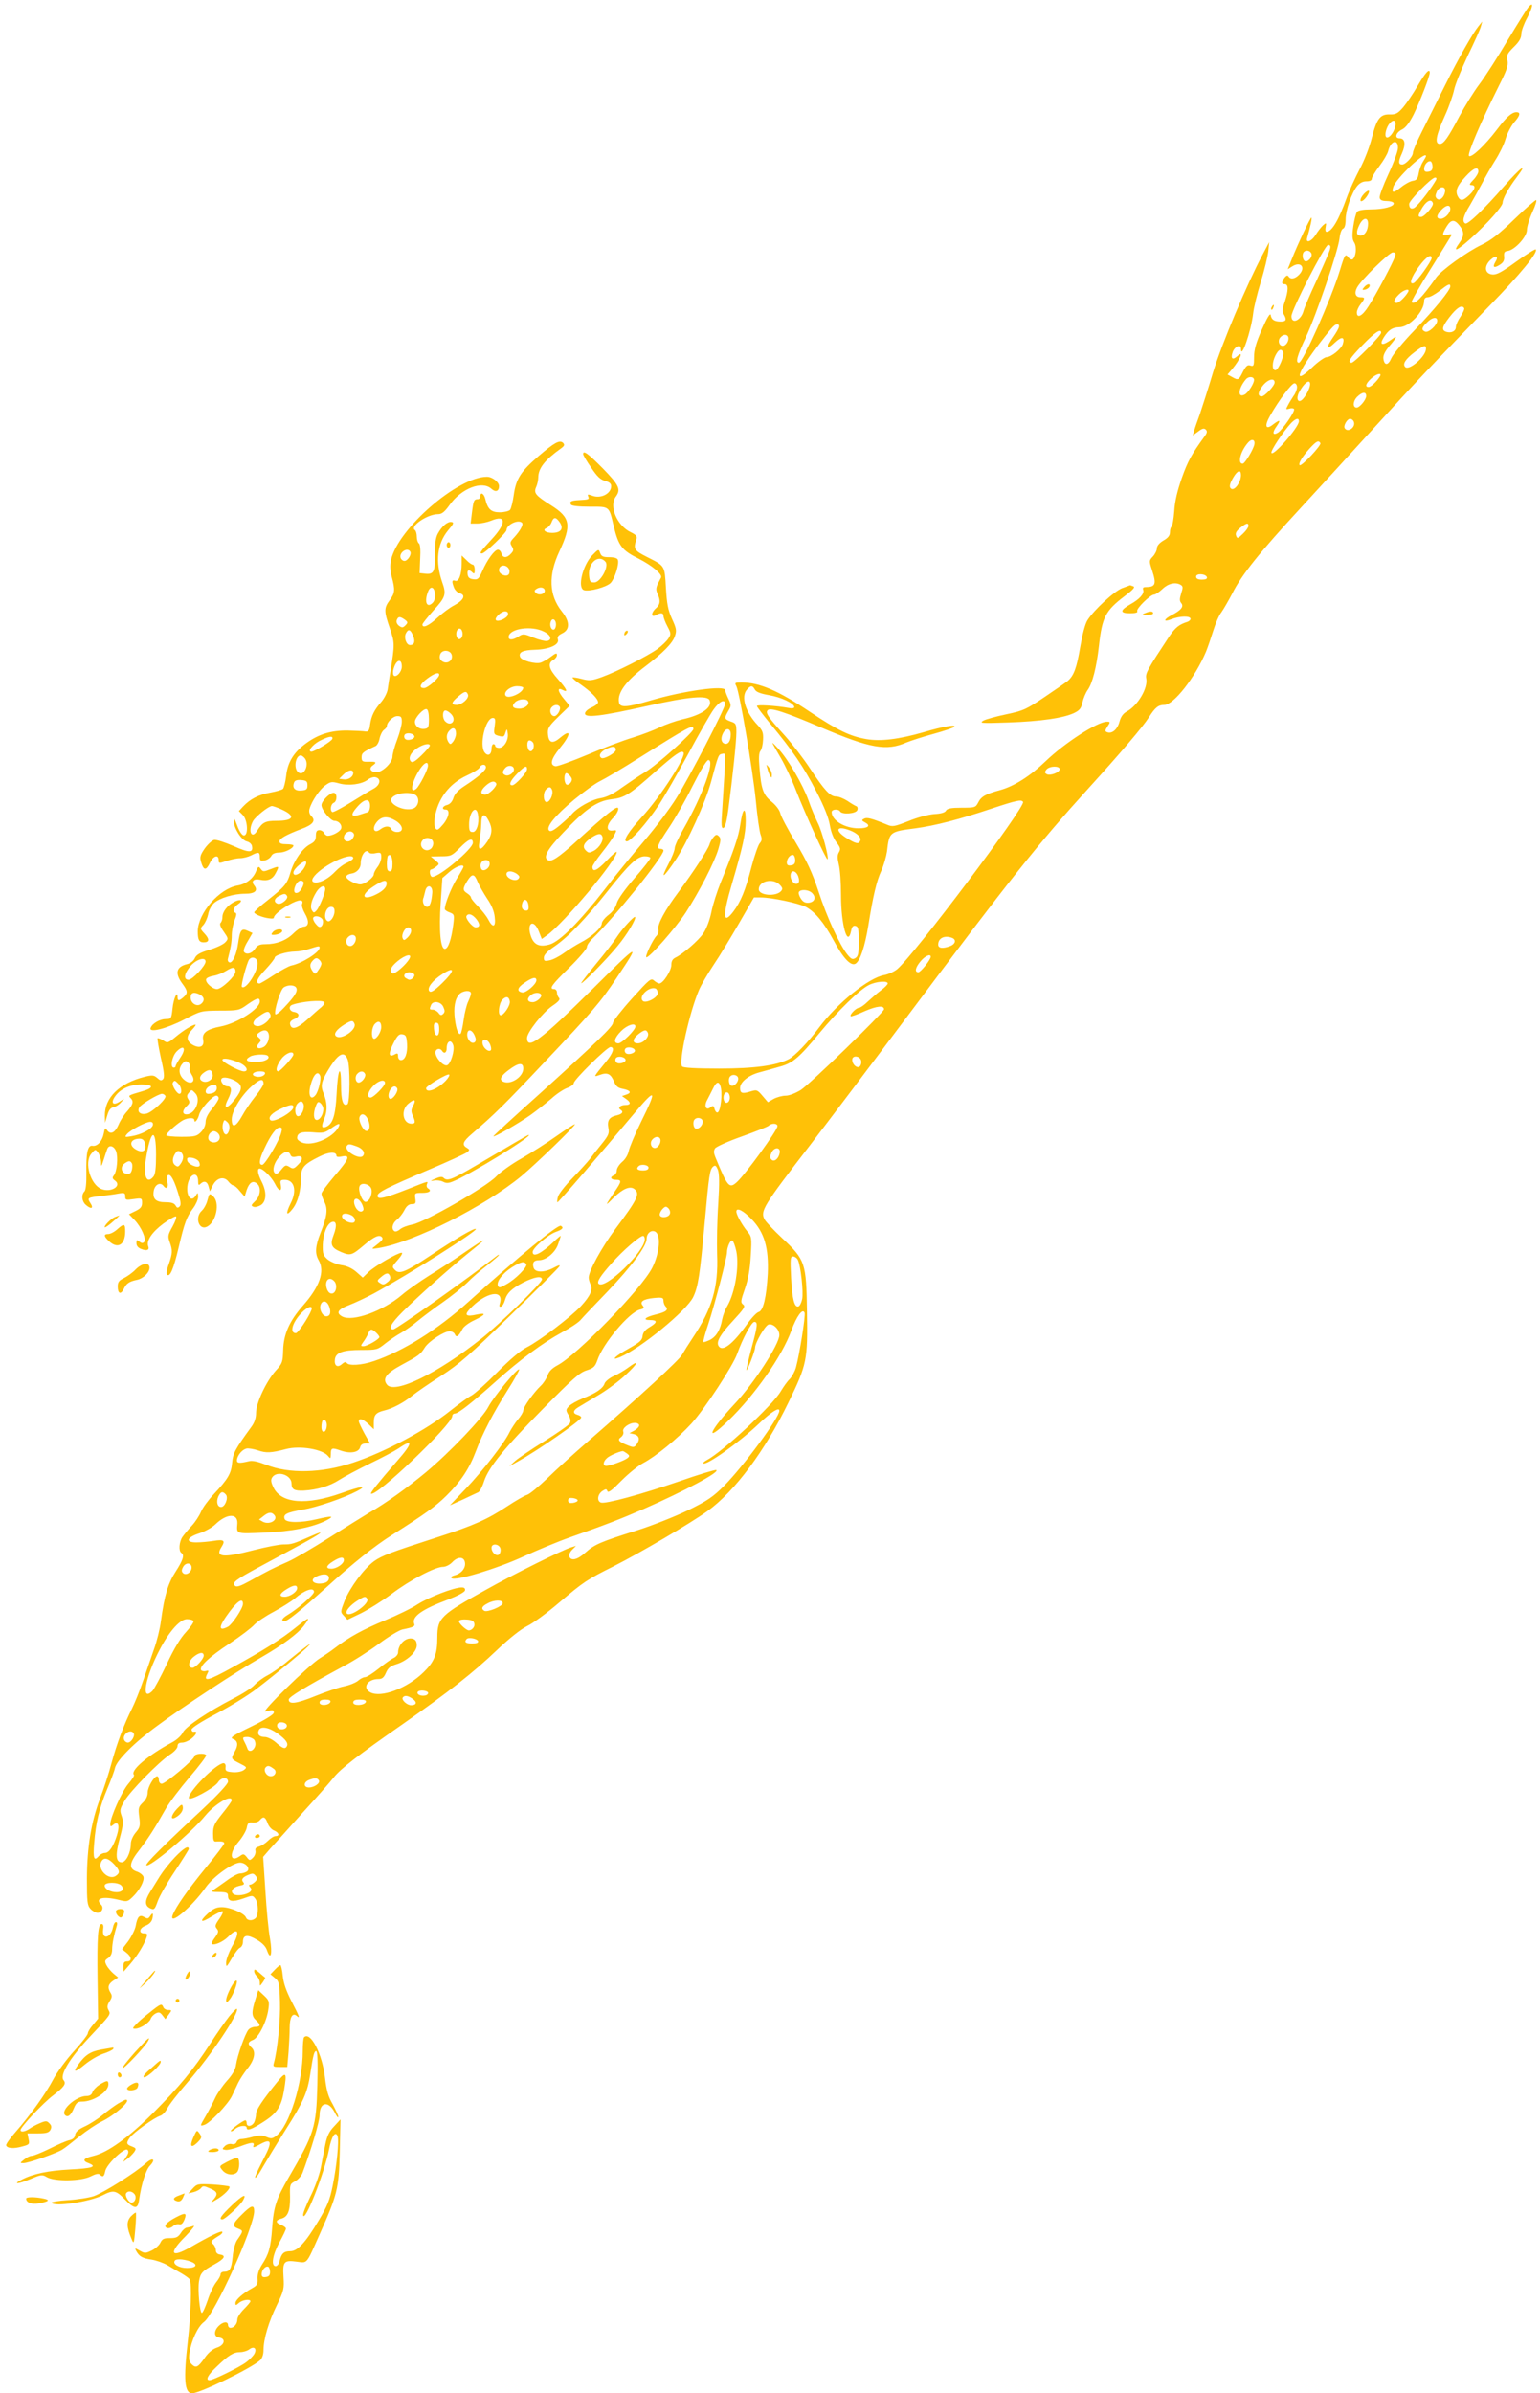 <?xml version="1.0" standalone="no"?>
<!DOCTYPE svg PUBLIC "-//W3C//DTD SVG 20010904//EN"
 "http://www.w3.org/TR/2001/REC-SVG-20010904/DTD/svg10.dtd">
<svg version="1.0" xmlns="http://www.w3.org/2000/svg"
 width="824pt" height="1280pt" viewBox="0 0 824 1280"
 preserveAspectRatio="xMidYMid meet">
<g transform="translate(0,1280) scale(0.1,-0.1)"
fill="#ffc107" stroke="none">
<path d="M8179 12763 c-9 -10 -59 -90 -112 -178 -52 -88 -120 -194 -151 -235
-31 -41 -79 -119 -108 -173 -59 -112 -83 -147 -104 -147 -29 0 -21 45 27 151
22 48 43 109 49 137 5 27 38 109 73 183 36 74 68 145 71 159 l7 25 -20 -25
c-33 -41 -104 -166 -181 -320 -40 -80 -94 -188 -121 -242 -27 -53 -49 -105
-49 -115 0 -21 -39 -63 -58 -63 -20 0 -21 16 -1 59 22 50 17 81 -12 81 -30 0
-20 32 14 48 18 9 39 36 61 80 32 65 86 203 86 223 0 26 -23 1 -64 -69 -25
-43 -61 -96 -79 -117 -28 -32 -39 -38 -70 -37 -52 2 -71 -23 -97 -126 -12 -48
-40 -121 -65 -167 -23 -44 -55 -113 -69 -152 -42 -118 -80 -183 -108 -183 -6
0 -8 11 -5 25 4 25 4 25 -15 9 -10 -10 -28 -33 -39 -51 -22 -35 -54 -46 -45
-15 17 58 27 105 23 108 -4 5 -73 -141 -106 -224 l-21 -52 24 15 c46 30 75 -6
36 -45 -22 -22 -45 -26 -56 -8 -5 7 -11 5 -21 -7 -17 -24 -17 -35 2 -35 20 0
19 -34 -1 -95 -13 -37 -14 -52 -5 -66 17 -29 13 -39 -16 -39 -35 0 -50 10 -54
35 -3 13 -19 -14 -47 -77 -32 -72 -42 -109 -42 -148 0 -46 -2 -51 -20 -45 -15
5 -23 -2 -40 -34 -22 -45 -25 -46 -58 -27 l-24 13 25 29 c44 53 63 102 27 69
-25 -23 -37 -13 -24 23 11 30 44 43 44 17 0 -63 54 93 65 187 3 31 22 108 41
170 19 62 37 136 40 163 l5 50 -35 -66 c-88 -167 -217 -474 -265 -629 -27 -91
-60 -192 -71 -225 -12 -33 -26 -72 -30 -87 l-8 -27 29 21 c22 17 32 19 41 10
9 -9 7 -18 -9 -39 -66 -91 -87 -128 -119 -218 -24 -68 -38 -125 -41 -178 -3
-43 -10 -80 -14 -83 -5 -3 -9 -16 -9 -30 0 -18 -10 -31 -35 -45 -22 -13 -35
-29 -35 -42 0 -11 -10 -31 -21 -43 -21 -22 -21 -24 -5 -73 25 -76 19 -91 -35
-91 -12 0 -16 -5 -12 -15 7 -20 -20 -50 -69 -77 -56 -32 -57 -48 -2 -48 29 0
43 4 39 11 -8 12 70 89 90 89 8 0 28 14 45 30 31 30 71 39 99 21 11 -7 11 -15
1 -45 -9 -29 -9 -40 0 -51 16 -19 0 -39 -53 -66 -43 -23 -43 -38 0 -21 46 18
103 19 103 2 0 -6 -8 -13 -17 -16 -45 -14 -65 -31 -97 -78 -117 -177 -128
-197 -123 -224 11 -52 -46 -147 -105 -178 -18 -10 -31 -27 -38 -54 -11 -41
-40 -66 -66 -56 -13 5 -12 9 2 31 16 24 15 25 -4 25 -50 0 -225 -113 -327
-211 -82 -79 -168 -134 -245 -155 -77 -21 -100 -34 -116 -66 -14 -27 -18 -28
-89 -28 -56 0 -76 -4 -83 -15 -5 -11 -27 -17 -63 -19 -30 -2 -91 -18 -137 -37
-76 -30 -87 -32 -115 -20 -85 35 -109 41 -124 32 -14 -7 -13 -10 6 -20 32 -17
16 -31 -35 -31 -74 0 -144 42 -144 87 0 15 36 18 45 3 11 -18 85 -12 92 7 4 9
1 19 -5 21 -6 2 -27 14 -47 28 -20 13 -47 24 -61 24 -32 0 -61 31 -140 150
-34 52 -95 131 -134 175 -92 101 -106 123 -92 137 15 15 94 -11 286 -93 261
-111 350 -127 456 -80 25 10 90 31 145 46 55 15 105 32 110 37 15 15 -59 3
-163 -28 -132 -38 -230 -50 -306 -37 -88 15 -154 47 -304 147 -169 113 -269
156 -365 156 -35 0 -37 -2 -27 -20 17 -33 87 -442 104 -611 8 -86 20 -169 26
-184 8 -22 7 -31 -5 -45 -8 -9 -28 -66 -44 -126 -32 -125 -58 -188 -97 -239
-56 -74 -59 -26 -8 147 58 197 74 269 74 338 0 81 -16 70 -29 -20 -9 -64 -35
-140 -105 -310 -19 -47 -42 -118 -50 -159 -9 -44 -27 -90 -43 -113 -27 -40
-111 -112 -150 -130 -15 -8 -21 -19 -21 -39 1 -29 -44 -99 -64 -99 -6 0 -19 7
-29 16 -16 14 -24 7 -118 -97 -56 -62 -101 -120 -101 -129 0 -20 -86 -103
-397 -384 -134 -120 -243 -220 -243 -223 0 -9 134 68 199 114 35 25 85 65 112
88 26 24 64 49 83 56 20 7 36 19 36 26 0 18 178 193 196 193 25 0 15 -32 -24
-79 -70 -86 -68 -82 -33 -70 41 15 59 6 76 -35 11 -27 22 -35 50 -40 39 -8 46
-21 14 -31 l-21 -7 21 -15 c28 -19 27 -33 -3 -33 -27 0 -42 -15 -26 -25 18
-11 10 -23 -19 -30 -41 -9 -53 -27 -46 -67 6 -30 1 -41 -37 -88 -24 -29 -52
-65 -62 -79 -11 -14 -52 -60 -92 -101 -40 -41 -76 -87 -79 -102 -4 -16 -5 -28
-2 -28 6 0 228 257 396 458 132 158 141 154 51 -28 -33 -67 -62 -137 -66 -156
-4 -20 -18 -44 -35 -58 -16 -14 -29 -34 -29 -46 0 -11 -7 -23 -15 -26 -24 -9
-17 -24 10 -24 33 0 32 -8 -8 -66 -52 -76 -52 -79 -4 -30 50 49 89 65 112 46
30 -25 18 -52 -104 -215 -73 -99 -141 -223 -141 -258 0 -10 5 -27 10 -37 14
-26 -1 -61 -52 -116 -53 -57 -222 -186 -290 -220 -32 -16 -91 -66 -158 -134
-58 -59 -121 -115 -138 -124 -18 -9 -67 -45 -110 -79 -128 -103 -351 -223
-524 -280 -167 -56 -342 -60 -464 -11 -44 17 -74 24 -92 19 -55 -13 -67 -11
-64 10 5 25 28 52 51 58 10 2 37 -2 61 -10 44 -15 70 -14 150 7 75 20 198 -1
226 -38 12 -15 13 -14 14 9 0 36 5 38 53 21 51 -18 97 -10 104 18 3 13 14 20
29 20 l24 0 -30 53 c-16 30 -30 59 -30 65 0 20 22 13 52 -15 l28 -27 0 36 c0
40 11 53 55 64 44 10 105 42 150 79 22 18 92 66 156 107 98 64 153 112 370
323 140 136 258 254 262 262 6 9 -4 7 -30 -7 -50 -27 -100 -27 -108 0 -8 27 1
40 29 40 38 0 87 41 102 85 8 22 14 42 14 45 0 2 -17 -12 -37 -31 -67 -64
-113 -86 -113 -55 0 21 82 92 123 107 37 13 45 23 28 33 -15 9 -223 -162 -494
-406 -165 -149 -351 -265 -505 -317 -66 -23 -137 -27 -147 -10 -5 7 -14 4 -26
-7 -24 -21 -42 -8 -37 27 5 35 43 49 140 49 84 0 88 1 130 35 24 19 61 44 83
56 22 12 63 41 90 64 28 23 88 68 134 100 46 32 104 79 130 104 25 26 74 68
109 95 34 27 62 51 62 54 0 2 -6 0 -12 -5 -164 -128 -538 -393 -554 -393 -29
0 -12 32 49 93 89 88 249 231 342 306 121 97 121 101 0 19 -60 -42 -150 -100
-200 -131 -49 -31 -115 -77 -145 -103 -101 -86 -263 -145 -319 -115 -35 19
-24 38 37 61 31 12 91 40 132 62 189 103 556 335 546 345 -7 7 -104 -49 -240
-140 -134 -89 -168 -103 -191 -81 -19 20 -20 18 16 59 17 19 25 35 18 35 -21
0 -142 -70 -176 -102 l-32 -31 -34 30 c-23 20 -51 33 -81 37 -26 4 -58 18 -73
30 -24 21 -27 30 -26 79 2 59 22 111 48 121 25 9 29 -19 10 -69 -20 -52 -13
-69 42 -92 48 -20 56 -17 120 37 56 48 85 60 98 41 5 -10 -1 -17 -40 -47 -19
-14 -17 -15 20 -9 186 30 568 222 765 385 77 64 292 272 286 277 -2 2 -46 -26
-97 -62 -52 -37 -137 -91 -189 -121 -52 -29 -113 -73 -135 -96 -54 -57 -381
-244 -448 -257 -26 -5 -56 -16 -67 -26 -10 -9 -24 -14 -29 -10 -19 11 -12 43
13 62 13 10 31 33 40 51 11 22 24 32 40 32 19 0 22 4 18 30 -4 29 -3 30 37 30
39 0 53 11 30 25 -6 4 -8 13 -5 21 7 18 13 20 -100 -25 -127 -50 -164 -58
-164 -37 0 19 45 42 277 141 100 42 190 84 200 91 17 13 17 15 1 25 -28 16
-22 33 27 75 121 104 175 157 389 384 256 270 299 320 384 448 133 198 127
195 -129 -59 -278 -274 -349 -327 -349 -260 0 30 84 136 135 171 34 23 44 35
36 43 -6 6 -11 19 -11 29 0 10 -7 18 -15 18 -30 0 -13 23 80 114 52 51 95 101
95 110 0 10 13 30 28 44 111 105 382 440 382 473 0 5 -7 9 -15 9 -26 0 -17 22
42 110 32 47 90 148 128 225 43 85 76 140 85 140 38 0 -31 -190 -134 -370 -25
-44 -46 -89 -46 -101 0 -12 -16 -53 -36 -90 -43 -82 -24 -69 39 24 64 95 162
311 192 422 39 144 39 145 59 148 21 4 21 25 0 -302 -6 -81 -4 -98 7 -94 9 3
18 37 26 99 23 174 43 364 43 412 0 44 -2 49 -30 58 -35 13 -36 17 -13 57 16
27 16 31 0 65 -9 19 -17 40 -17 46 0 27 -220 -3 -397 -55 -130 -38 -166 -40
-171 -11 -10 51 37 115 143 195 91 69 144 122 156 160 10 29 8 41 -16 93 -21
47 -27 80 -32 165 -7 121 -4 116 -103 166 -67 34 -72 42 -55 93 5 17 -1 24
-29 38 -75 35 -119 140 -81 191 28 38 18 61 -69 150 -78 79 -106 100 -106 77
0 -5 19 -38 43 -72 32 -48 50 -65 75 -71 22 -6 32 -14 32 -28 0 -41 -56 -69
-102 -51 -22 8 -26 8 -21 -4 6 -16 5 -17 -50 -20 -42 -2 -52 -8 -42 -24 4 -7
44 -11 100 -11 108 0 103 5 129 -106 26 -105 43 -127 135 -173 70 -36 126 -82
118 -100 -2 -3 -9 -18 -17 -33 -10 -22 -11 -33 -2 -53 17 -37 15 -58 -8 -78
-27 -23 -28 -52 -1 -37 27 14 41 13 41 -5 0 -8 9 -33 21 -55 20 -38 20 -42 5
-65 -9 -14 -35 -39 -57 -55 -54 -39 -218 -122 -298 -151 -56 -20 -68 -21 -109
-10 -24 6 -47 10 -49 7 -2 -2 17 -19 44 -37 56 -39 93 -77 93 -95 0 -8 -16
-20 -35 -28 -20 -9 -35 -22 -35 -32 0 -25 86 -15 332 40 223 50 324 59 335 30
15 -38 -42 -78 -145 -101 -37 -9 -92 -28 -122 -43 -31 -15 -96 -40 -145 -55
-50 -15 -159 -56 -243 -92 -84 -35 -161 -63 -170 -61 -32 6 -24 38 22 95 62
75 64 108 4 58 -41 -35 -62 -29 -66 17 -3 33 2 42 56 95 l60 58 -29 35 c-35
41 -39 66 -9 50 33 -17 23 4 -25 58 -49 54 -56 85 -25 102 11 6 20 18 20 27 0
12 -7 10 -32 -9 -18 -14 -43 -28 -55 -32 -29 -9 -102 11 -110 30 -10 26 14 37
79 39 77 2 132 27 123 55 -4 14 2 22 22 32 43 20 43 63 -1 118 -69 87 -73 193
-13 321 66 141 59 181 -44 246 -84 53 -95 66 -80 99 6 14 11 36 11 50 0 49 35
94 122 156 18 13 20 19 11 29 -18 18 -47 2 -132 -71 -94 -81 -120 -121 -132
-206 -5 -37 -14 -73 -20 -81 -7 -7 -31 -13 -55 -13 -47 0 -65 17 -78 73 -7 28
-26 38 -26 12 0 -8 -6 -15 -14 -15 -20 0 -23 -7 -31 -72 l-7 -58 36 0 c20 0
53 7 73 15 83 35 84 -13 3 -100 -61 -66 -67 -75 -51 -75 15 0 131 111 131 125
0 29 63 59 83 39 9 -9 -10 -43 -41 -77 -23 -24 -25 -30 -14 -48 11 -18 11 -24
-4 -40 -22 -25 -45 -24 -51 1 -3 11 -11 20 -19 20 -18 0 -58 -55 -83 -113 -19
-43 -24 -48 -48 -45 -20 2 -29 9 -31 26 -4 24 7 29 26 10 9 -9 12 -6 12 15 0
15 -5 27 -10 27 -6 0 -22 11 -35 25 l-25 24 0 -44 c0 -58 -16 -99 -35 -91 -17
6 -19 -3 -6 -37 5 -13 19 -27 31 -30 34 -9 21 -37 -29 -64 -24 -12 -65 -43
-92 -68 -45 -42 -79 -57 -79 -35 0 5 27 39 60 76 64 70 69 86 46 150 -38 110
-27 206 31 277 30 35 33 43 19 45 -21 4 -52 -22 -74 -63 -11 -21 -16 -54 -15
-112 2 -91 -7 -107 -54 -101 l-28 3 3 76 c3 49 0 79 -7 83 -6 4 -11 20 -11 36
0 16 -5 32 -10 35 -30 19 66 85 123 85 21 0 35 11 63 50 63 88 173 131 223 86
22 -20 41 -14 41 14 0 22 -36 50 -65 50 -156 0 -476 -278 -513 -445 -6 -28 -5
-56 4 -90 19 -71 17 -87 -11 -125 -31 -42 -31 -59 1 -151 26 -77 26 -84 4
-224 -6 -38 -14 -85 -16 -103 -3 -18 -18 -47 -33 -65 -39 -44 -54 -75 -61
-122 -4 -33 -9 -39 -25 -37 -11 2 -54 4 -95 5 -90 1 -156 -20 -222 -68 -67
-49 -99 -101 -107 -175 -4 -33 -12 -64 -17 -69 -5 -5 -35 -14 -68 -20 -62 -11
-107 -34 -145 -74 l-23 -25 21 -21 c27 -27 31 -114 4 -109 -9 2 -24 24 -34 53
-13 36 -18 43 -18 25 -1 -38 40 -103 69 -110 14 -3 26 -14 28 -24 8 -38 -15
-38 -98 -1 -46 20 -92 35 -104 33 -11 -2 -33 -22 -50 -45 -25 -36 -28 -47 -20
-74 13 -45 27 -46 47 -4 18 38 47 47 47 15 0 -18 2 -18 41 -5 23 8 56 15 73
15 17 0 44 7 60 15 39 20 46 19 46 -9 0 -19 4 -22 25 -18 14 2 30 13 36 23 6
13 21 19 42 19 31 0 77 23 77 38 0 4 -17 7 -37 7 -27 0 -38 4 -38 15 0 15 35
35 119 67 60 22 77 44 52 68 -11 11 -14 25 -10 39 12 42 55 105 85 126 28 20
34 21 74 10 51 -14 120 -5 153 20 12 10 31 16 42 13 31 -8 24 -42 -11 -61 -17
-9 -72 -42 -123 -74 -50 -31 -94 -54 -98 -51 -14 8 -8 43 7 49 20 8 20 54 0
54 -21 0 -65 -45 -65 -66 0 -25 48 -84 69 -84 24 0 43 -23 36 -42 -7 -17 -47
-38 -71 -38 -8 0 -17 7 -20 15 -4 8 -15 15 -25 15 -14 0 -19 -7 -19 -30 0 -23
-7 -33 -30 -45 -41 -21 -86 -85 -105 -148 -18 -64 -31 -79 -122 -151 -40 -31
-73 -61 -73 -65 0 -5 12 -13 28 -19 32 -13 77 -19 77 -11 0 14 31 41 81 70 53
30 81 31 70 3 -3 -8 4 -30 15 -49 24 -41 22 -70 -6 -71 -11 -1 -36 -17 -55
-36 -38 -38 -91 -58 -152 -58 -29 0 -41 -6 -54 -25 -17 -26 -48 -33 -59 -15
-4 6 5 31 20 55 l26 45 -26 12 c-33 15 -41 4 -51 -67 -8 -59 -30 -108 -47
-102 -7 3 -10 11 -8 18 15 57 21 90 21 127 0 23 7 59 15 80 10 24 12 38 5 40
-17 6 -11 29 12 45 32 21 16 32 -20 13 -36 -19 -62 -52 -62 -81 0 -12 -4 -25
-10 -31 -6 -6 -1 -22 17 -47 25 -36 26 -38 8 -57 -10 -11 -48 -29 -85 -40 -51
-15 -69 -26 -78 -45 -6 -14 -23 -27 -39 -31 -60 -14 -69 -48 -28 -104 30 -40
31 -52 7 -73 -24 -21 -32 -21 -32 0 0 40 -22 -8 -27 -61 -6 -54 -7 -56 -35
-56 -32 0 -73 -23 -82 -47 -12 -29 82 -6 179 44 90 47 90 47 192 48 98 0 103
1 147 33 52 36 66 39 66 16 0 -40 -121 -117 -210 -134 -73 -14 -101 -35 -93
-71 7 -35 -16 -48 -53 -29 -37 20 -40 47 -8 81 15 16 24 29 20 29 -15 0 -64
-30 -106 -65 -41 -34 -44 -35 -67 -19 -14 8 -27 13 -30 11 -2 -3 6 -51 18
-106 18 -77 20 -104 11 -113 -9 -9 -16 -7 -31 7 -18 15 -26 16 -67 6 -136 -34
-215 -112 -213 -209 l1 -37 12 40 c8 28 18 41 33 43 11 2 29 13 39 25 l19 21
-27 -17 c-35 -22 -47 -4 -21 31 29 40 80 62 141 62 66 0 66 -19 1 -37 -72 -21
-74 -22 -61 -35 19 -19 14 -35 -18 -72 -17 -18 -37 -50 -45 -70 -19 -44 -43
-56 -61 -32 -11 16 -13 15 -19 -17 -8 -41 -35 -70 -61 -65 -25 4 -34 -39 -32
-145 1 -56 -3 -92 -10 -99 -18 -18 -14 -53 6 -71 29 -26 45 -21 26 8 -19 29
-17 30 61 39 28 3 67 8 87 12 34 6 38 4 38 -15 0 -19 4 -20 45 -14 44 6 45 5
45 -21 0 -20 -8 -30 -35 -43 l-35 -17 29 -30 c38 -39 66 -105 52 -119 -7 -7
-15 -6 -26 3 -13 11 -15 9 -15 -9 0 -14 9 -25 26 -31 30 -12 45 -5 37 15 -11
29 20 75 80 120 33 24 64 42 69 39 4 -3 -4 -27 -19 -54 -25 -44 -26 -52 -15
-83 16 -44 15 -60 -5 -118 -10 -26 -14 -52 -9 -56 15 -16 35 31 62 146 31 131
42 162 78 210 14 19 26 46 26 60 -1 23 -2 24 -11 9 -25 -44 -56 -4 -45 57 11
59 56 73 56 17 0 -20 3 -23 12 -14 19 19 37 14 44 -14 l7 -26 15 31 c20 41 59
52 83 23 9 -12 22 -22 27 -22 6 0 22 -13 35 -30 l26 -30 11 36 c14 40 33 52
55 34 24 -20 18 -68 -10 -94 -22 -21 -23 -25 -9 -30 9 -4 27 1 40 9 30 20 32
70 4 125 -21 41 -26 70 -11 70 18 0 63 -44 82 -81 21 -43 39 -45 31 -4 -4 21
-1 25 21 25 52 0 67 -58 32 -126 -28 -56 -23 -72 10 -30 28 35 45 97 45 164 0
57 15 75 98 116 51 26 92 28 92 5 0 -7 12 -8 30 -4 47 10 38 -14 -40 -104 -38
-45 -70 -87 -70 -95 0 -7 7 -27 16 -45 19 -38 14 -77 -22 -167 -27 -69 -30
-108 -9 -144 34 -60 6 -141 -86 -245 -71 -81 -102 -152 -104 -237 -2 -62 -4
-70 -39 -108 -51 -57 -106 -173 -106 -226 0 -28 -8 -52 -25 -75 -88 -121 -98
-140 -103 -192 -5 -58 -22 -87 -98 -168 -29 -31 -60 -73 -69 -95 -9 -21 -31
-55 -49 -74 -18 -19 -40 -46 -50 -60 -18 -27 -21 -75 -6 -85 18 -11 10 -38
-30 -100 -41 -63 -60 -126 -79 -265 -5 -41 -22 -109 -37 -150 -14 -41 -41
-118 -59 -171 -18 -53 -45 -119 -59 -147 -41 -81 -82 -189 -110 -294 -14 -53
-41 -136 -60 -185 -48 -126 -70 -260 -71 -429 0 -126 2 -144 19 -163 11 -12
28 -21 38 -21 23 0 35 27 19 43 -35 35 9 47 95 26 43 -11 47 -10 73 15 38 36
66 89 58 110 -4 9 -20 22 -37 27 -43 16 -39 46 18 118 48 63 80 113 140 219
19 33 76 108 127 168 51 60 91 112 88 117 -8 13 -63 8 -63 -6 0 -17 -155 -147
-175 -147 -8 0 -15 9 -15 20 0 11 -4 20 -9 20 -17 0 -51 -58 -51 -87 0 -19 -9
-38 -26 -54 -23 -22 -25 -29 -19 -77 6 -47 4 -56 -19 -83 -15 -18 -26 -43 -26
-60 0 -47 -26 -99 -49 -99 -32 0 -35 39 -10 130 19 71 20 88 10 117 -11 31
-10 38 15 81 31 53 182 207 243 248 24 15 41 35 41 45 0 13 7 19 24 19 13 0
35 9 50 21 27 22 35 41 14 37 -7 -2 -13 4 -13 12 0 9 53 43 133 85 74 39 170
98 215 133 106 81 252 202 274 226 18 19 18 19 -9 0 -14 -10 -57 -44 -95 -75
-37 -32 -88 -67 -113 -80 -25 -13 -55 -36 -68 -50 -12 -15 -64 -48 -115 -74
-137 -71 -253 -149 -269 -181 -7 -16 -33 -40 -58 -53 -132 -71 -226 -152 -203
-174 3 -3 -11 -25 -31 -48 -34 -40 -96 -179 -96 -215 0 -14 3 -14 15 -4 27 23
37 -1 21 -54 -19 -61 -42 -96 -65 -96 -10 0 -24 -7 -31 -15 -27 -32 -33 -16
-26 68 8 107 28 190 70 290 19 45 38 95 41 111 9 41 103 136 228 227 133 99
422 289 553 364 116 67 196 126 230 170 38 51 29 49 -42 -8 -75 -61 -178 -126
-341 -215 -130 -72 -158 -79 -133 -32 8 15 6 17 -9 13 -10 -3 -22 0 -25 5 -11
19 44 71 152 142 59 39 118 84 132 100 14 15 61 47 105 70 44 24 95 56 114 72
50 44 101 61 101 34 0 -15 -88 -92 -141 -123 -30 -18 -38 -33 -16 -33 16 0 77
49 224 181 146 132 254 218 348 278 184 117 235 154 294 212 77 76 123 146
157 237 36 96 93 205 170 327 37 58 64 108 62 111 -9 9 -138 -148 -165 -200
-29 -58 -208 -245 -334 -350 -101 -84 -217 -167 -303 -216 -33 -20 -130 -80
-215 -134 -85 -54 -184 -112 -220 -128 -78 -34 -113 -52 -204 -103 -51 -28
-71 -35 -80 -26 -17 17 3 32 133 102 63 34 160 86 215 116 116 63 146 86 60
48 -95 -42 -104 -45 -148 -45 -23 0 -94 -14 -157 -30 -165 -43 -211 -39 -175
16 22 35 13 42 -42 33 -26 -4 -67 -8 -91 -8 -63 -1 -54 27 16 49 30 10 68 31
85 48 60 58 120 60 117 4 -4 -57 -11 -55 142 -49 149 6 264 29 337 67 43 23
27 24 -54 5 -83 -20 -164 -20 -172 1 -9 25 10 35 97 50 76 13 217 61 290 99
61 32 21 27 -82 -10 -189 -67 -324 -56 -365 30 -13 27 -15 40 -7 53 25 39 104
15 104 -33 0 -31 15 -39 65 -37 72 4 139 24 190 57 28 18 102 57 165 88 63 30
132 67 153 81 78 54 76 28 -6 -65 -107 -123 -146 -173 -142 -177 23 -24 435
370 435 415 0 7 6 13 14 13 18 0 93 59 218 171 130 117 254 208 351 261 45 24
91 54 103 68 12 14 78 84 147 155 127 133 207 241 207 280 0 28 22 47 43 39
35 -13 28 -113 -13 -194 -57 -113 -400 -465 -507 -522 -30 -16 -46 -33 -53
-54 -6 -17 -22 -42 -36 -55 -38 -36 -94 -114 -94 -132 0 -9 -13 -31 -29 -49
-15 -18 -35 -49 -45 -68 -26 -56 -144 -208 -235 -303 l-84 -88 69 31 c38 18
75 35 83 39 8 4 22 30 31 59 25 75 106 175 318 390 155 157 194 192 231 203
37 12 45 20 57 53 30 91 170 257 228 272 22 5 24 9 15 21 -18 21 2 35 60 41
45 4 51 2 51 -15 0 -10 5 -24 11 -30 18 -18 3 -30 -51 -43 -58 -14 -75 -30
-31 -30 40 0 39 -13 -3 -38 -24 -14 -36 -29 -38 -48 -2 -22 -16 -34 -75 -67
-72 -40 -100 -68 -45 -45 109 46 357 249 391 321 27 56 36 120 61 392 24 268
28 290 46 306 11 9 16 5 25 -17 8 -21 9 -71 2 -184 -6 -85 -8 -207 -6 -270 7
-174 -27 -290 -128 -441 -24 -36 -51 -79 -60 -95 -15 -28 -221 -218 -503 -463
-72 -62 -169 -150 -216 -196 -47 -45 -96 -86 -110 -90 -14 -4 -62 -32 -106
-61 -106 -70 -180 -103 -372 -165 -251 -81 -299 -99 -341 -129 -54 -40 -128
-140 -157 -211 -23 -60 -23 -61 -4 -81 l19 -21 73 35 c40 20 114 66 163 103
98 74 233 145 275 145 15 0 37 11 50 25 30 32 64 30 68 -3 4 -29 -20 -58 -55
-67 -16 -4 -22 -10 -17 -15 18 -18 243 50 384 115 74 34 187 81 250 103 185
65 268 97 395 152 215 94 412 199 387 208 -7 2 -96 -25 -199 -61 -204 -70
-395 -122 -418 -113 -22 8 -18 43 7 61 20 13 23 13 28 0 4 -11 24 4 75 56 39
39 91 81 116 94 67 35 184 130 259 212 70 77 222 308 245 374 28 79 76 169 91
169 20 0 18 -20 -16 -144 -16 -61 -28 -112 -26 -114 5 -4 46 104 46 119 0 27
53 119 72 125 24 7 58 -25 58 -56 0 -49 -136 -259 -240 -369 -137 -147 -163
-215 -34 -90 143 138 288 345 338 482 29 79 61 122 71 96 6 -15 -27 -222 -46
-292 -6 -22 -21 -49 -33 -62 -13 -12 -34 -42 -49 -67 -43 -74 -311 -323 -395
-367 -13 -7 -22 -15 -19 -17 15 -15 193 112 299 213 65 62 108 89 108 68 0
-37 -192 -297 -295 -401 -60 -60 -89 -80 -195 -132 -69 -33 -192 -82 -275
-108 -191 -60 -224 -74 -273 -118 -42 -38 -76 -46 -86 -21 -3 9 4 25 15 36
l21 21 -24 -7 c-43 -12 -309 -144 -457 -227 -243 -135 -261 -152 -261 -255 0
-91 -16 -131 -74 -187 -88 -86 -227 -138 -285 -107 -44 24 -15 71 44 71 20 0
29 8 40 33 11 26 23 36 55 46 57 17 110 66 110 101 0 20 -6 31 -20 35 -36 12
-80 -28 -80 -73 0 -10 -11 -24 -25 -30 -13 -6 -49 -32 -80 -57 -31 -25 -63
-45 -72 -45 -9 0 -26 -9 -37 -19 -12 -10 -45 -24 -75 -30 -30 -6 -99 -30 -154
-52 -101 -41 -142 -46 -142 -19 0 14 85 66 292 178 54 28 140 83 191 121 51
38 107 72 125 76 59 12 69 17 63 31 -14 37 41 77 184 130 51 20 86 39 88 48 2
11 -4 16 -18 16 -41 0 -175 -52 -235 -90 -33 -22 -112 -60 -175 -86 -118 -49
-193 -90 -267 -147 -23 -18 -59 -42 -80 -55 -58 -35 -323 -294 -293 -286 40
10 45 10 45 -6 0 -9 -46 -38 -120 -74 -103 -50 -117 -60 -97 -67 25 -10 28
-33 7 -69 -20 -36 -20 -37 27 -61 40 -20 41 -22 22 -36 -11 -8 -36 -13 -59
-11 -35 3 -40 6 -38 26 2 13 -3 22 -11 22 -37 0 -186 -149 -186 -186 0 -21
135 52 156 83 18 29 54 31 54 4 0 -12 -53 -69 -137 -148 -210 -195 -307 -292
-300 -299 15 -15 239 172 315 265 54 65 142 116 142 82 0 -4 -22 -36 -50 -70
-43 -54 -50 -68 -50 -107 0 -37 3 -45 17 -43 30 2 43 -1 43 -10 0 -5 -46 -66
-102 -134 -94 -115 -157 -205 -174 -249 -23 -63 103 43 176 147 42 60 151 137
188 133 33 -4 53 -35 32 -48 -8 -5 -24 -10 -36 -10 -11 0 -43 -17 -71 -38 -28
-20 -59 -42 -70 -49 -15 -10 -11 -12 30 -12 40 -1 47 -4 47 -21 0 -30 24 -34
81 -14 50 18 51 18 65 -1 17 -23 18 -87 2 -103 -17 -17 -45 -15 -52 3 -8 22
-84 55 -129 55 -29 0 -46 -8 -75 -34 -49 -45 -38 -53 22 -15 27 16 52 29 57
27 5 -2 -3 -20 -17 -40 -23 -32 -25 -40 -14 -53 11 -13 9 -21 -9 -46 -13 -17
-21 -33 -18 -35 11 -11 60 10 87 37 56 57 67 28 20 -54 -16 -30 -30 -67 -30
-83 0 -27 2 -26 30 22 16 28 36 54 44 57 9 4 16 18 16 32 0 37 24 41 74 11 29
-17 48 -36 55 -58 20 -56 29 -17 16 62 -8 41 -19 157 -25 257 l-12 182 38 44
c22 24 100 110 174 193 75 82 149 166 165 187 37 47 127 117 370 286 248 174
375 273 504 396 65 62 127 111 161 128 30 14 108 71 172 126 132 112 149 123
291 194 144 73 408 228 502 295 146 105 308 322 434 582 99 203 103 227 99
484 -4 263 -9 278 -133 394 -45 42 -87 87 -94 100 -24 45 -8 71 243 397 93
121 328 432 522 691 548 732 695 917 969 1219 170 187 291 329 322 378 34 54
51 67 83 67 50 0 165 147 223 285 9 22 26 72 38 110 12 39 31 84 44 100 12 17
38 62 58 100 50 100 146 220 368 460 107 116 284 309 394 430 208 229 320 347
616 651 162 166 261 286 246 300 -3 3 -50 -26 -104 -65 -77 -56 -104 -71 -128
-69 -41 4 -46 44 -10 78 28 27 46 20 26 -11 -17 -29 -7 -35 24 -15 19 12 25
24 23 44 -2 22 2 28 20 30 38 6 102 76 102 112 0 17 13 60 29 95 17 36 25 65
20 65 -5 0 -58 -46 -117 -103 -79 -77 -124 -112 -174 -136 -78 -37 -217 -137
-244 -176 -77 -109 -115 -147 -131 -131 -3 3 41 81 99 173 58 93 108 174 112
181 6 10 1 11 -18 6 -31 -7 -32 1 -6 44 24 39 42 40 69 6 27 -34 26 -57 -1
-94 -38 -53 -13 -42 62 25 89 80 170 171 170 191 0 21 33 81 76 137 63 83 19
51 -69 -50 -106 -122 -194 -206 -207 -198 -18 11 -11 39 26 99 19 33 48 85 65
117 16 32 47 86 69 121 22 34 48 86 56 116 9 29 29 68 45 87 33 37 37 55 12
55 -25 -1 -52 -25 -105 -95 -64 -84 -136 -151 -148 -139 -10 10 64 183 159
373 43 85 52 110 47 137 -6 29 -2 37 34 73 29 28 40 48 40 69 0 16 14 55 31
86 31 59 36 91 8 59z m-714 -642 c-8 -32 -34 -63 -47 -55 -12 8 -1 54 19 76
21 23 36 12 28 -21z m15 -112 c0 -17 -23 -80 -51 -140 -28 -60 -49 -117 -47
-126 2 -13 13 -18 37 -18 19 0 36 -5 38 -11 6 -18 -53 -34 -122 -34 -40 0 -67
-5 -74 -13 -6 -8 -15 -43 -20 -78 -7 -50 -6 -69 5 -86 15 -23 9 -79 -9 -90 -5
-3 -16 2 -23 11 -15 21 -19 15 -45 -71 -48 -156 -198 -493 -219 -493 -20 0 -9
39 37 136 56 119 172 460 180 527 3 28 11 51 19 54 9 3 14 21 14 49 0 49 31
140 61 178 14 17 30 26 50 26 18 0 29 5 29 14 0 8 18 38 40 67 23 30 43 65 47
79 13 56 53 70 53 19z m150 -44 c0 -3 -8 -17 -17 -31 -9 -14 -19 -42 -22 -61
-5 -29 -11 -37 -31 -40 -14 -2 -42 -17 -63 -34 -41 -33 -53 -33 -42 1 15 47
175 197 175 165z m35 -56 c0 -17 -6 -25 -22 -27 -17 -3 -23 2 -23 15 0 22 20
45 35 40 5 -2 10 -15 10 -28z m245 -26 c0 -9 -12 -30 -27 -45 -21 -22 -23 -28
-10 -28 25 0 21 -23 -11 -53 -34 -32 -48 -34 -62 -7 -15 29 -4 56 42 106 42
46 68 56 68 27z m-235 -60 c-34 -55 -96 -131 -110 -136 -16 -7 -25 1 -25 22 0
19 119 141 138 141 11 0 11 -6 -3 -27z m57 -48 c-5 -31 -29 -52 -44 -37 -9 9
-9 17 0 37 14 31 49 31 44 0z m-65 -62 c5 -14 -45 -73 -63 -73 -17 0 -17 5 -3
33 26 50 57 69 66 40z m93 -30 c0 -23 -29 -53 -52 -53 -24 0 -23 19 4 47 25
27 48 30 48 6z m-440 -79 c0 -36 -17 -64 -40 -64 -24 0 -25 20 -5 60 19 37 45
40 45 4z m-204 -138 c-3 -13 -35 -87 -70 -163 -36 -76 -67 -150 -71 -165 -13
-52 -65 -75 -65 -29 0 33 179 381 196 381 12 0 15 -6 10 -24z m-99 -22 c7 -19
-20 -49 -36 -40 -12 8 -15 39 -4 49 12 12 33 7 40 -9z m447 -16 c-9 -30 -98
-198 -141 -265 -33 -53 -63 -69 -63 -34 0 10 9 30 20 44 25 32 25 37 0 37 -27
0 -35 22 -19 52 21 40 172 188 191 188 15 0 18 -5 12 -22z m196 -9 c0 -16 -80
-127 -96 -133 -27 -10 -14 31 28 88 38 52 68 71 68 45z m100 -151 c0 -20 -80
-118 -193 -236 -60 -62 -115 -129 -123 -149 -17 -39 -37 -39 -42 -1 -2 17 8
38 32 67 42 49 45 60 14 37 -52 -38 -71 -33 -43 11 26 40 46 52 82 53 54 0
133 84 133 140 0 13 7 20 19 20 11 0 39 15 63 34 47 37 58 42 58 24z m-226
-30 c-15 -26 -48 -58 -61 -58 -20 0 -16 18 12 45 25 26 62 35 49 13z m300 -86
c3 -5 -6 -25 -19 -45 -14 -20 -25 -45 -25 -55 0 -23 -24 -35 -51 -27 -27 9
-24 26 16 78 40 52 67 69 79 49z m-144 -67 c0 -24 -46 -66 -64 -59 -22 9 -20
21 9 49 27 28 55 33 55 10z m-531 -46 c-5 -11 -21 -36 -35 -56 -32 -48 -22
-55 20 -14 35 33 53 30 41 -9 -8 -26 -62 -70 -87 -70 -10 0 -46 -25 -78 -56
-105 -100 -80 -27 49 141 25 33 54 68 64 78 23 23 41 13 26 -14z m231 -19 c0
-14 -143 -160 -158 -160 -25 0 -10 24 60 96 66 68 98 89 98 64z m-497 -22 c6
-19 -11 -48 -29 -48 -20 0 -29 27 -14 45 15 18 37 19 43 3z m737 -63 c0 -41
-90 -119 -111 -98 -16 16 1 42 49 79 50 38 62 41 62 19z m-765 -16 c10 -16
-24 -99 -41 -99 -19 0 -18 43 1 80 16 31 29 37 40 19z m519 -131 c-15 -26 -48
-58 -61 -58 -21 0 -15 19 13 45 28 26 60 34 48 13z m-674 -20 c0 -19 -31 -68
-50 -78 -40 -21 -35 33 7 82 15 17 43 14 43 -4z m110 -14 c0 -17 -53 -74 -69
-74 -23 0 -21 23 4 55 27 36 65 47 65 19z m190 -9 c0 -21 -25 -68 -44 -84 -22
-18 -32 9 -15 41 26 50 59 74 59 43z m-70 -16 c0 -11 -8 -33 -19 -47 -10 -15
-24 -38 -30 -50 -12 -22 -11 -23 7 -18 11 4 23 3 26 -2 7 -11 -62 -111 -86
-126 -28 -17 -32 0 -8 33 25 36 19 39 -18 11 -40 -32 -48 -9 -16 47 48 84 115
173 130 173 8 0 14 -9 14 -21z m370 -47 c0 -20 -35 -62 -51 -62 -21 0 -21 32
1 56 28 28 50 31 50 6z m-360 -135 c0 -32 -139 -191 -147 -169 -5 12 64 115
106 160 25 25 41 29 41 9z m294 -3 c11 -30 -33 -60 -49 -34 -8 13 13 50 29 50
8 0 17 -7 20 -16z m-532 -120 c-5 -27 -51 -104 -63 -104 -29 0 -12 66 29 113
19 22 38 17 34 -9z m353 6 c7 -11 -102 -127 -111 -118 -8 9 13 44 53 89 37 40
48 46 58 29z m-425 -171 c0 -37 -33 -84 -52 -73 -13 8 -9 27 12 62 22 37 40
42 40 11z m-3644 -254 c21 -33 5 -55 -42 -55 -36 0 -55 17 -29 26 9 4 21 17
26 30 11 31 24 30 45 -1z m3684 -18 c0 -7 -13 -26 -30 -42 -27 -26 -30 -27
-36 -10 -5 13 1 25 22 42 33 26 44 29 44 10z m-4485 -137 c9 -14 -13 -50 -31
-50 -8 0 -17 7 -20 15 -11 29 35 61 51 35z m530 -97 c3 -9 1 -21 -4 -26 -14
-14 -51 2 -51 23 0 32 42 34 55 3z m3733 -40 c2 -9 -7 -13 -27 -13 -21 0 -31
5 -31 16 0 19 51 16 58 -3z m-4130 -90 c2 -18 -3 -37 -13 -47 -31 -31 -46 5
-25 59 13 34 34 27 38 -12z m587 17 c0 -18 -33 -26 -48 -11 -9 9 -8 14 3 21
21 14 45 8 45 -10z m-197 -127 c-3 -19 -53 -41 -64 -30 -11 11 27 47 48 47 13
0 18 -6 16 -17z m-552 -27 c17 -13 17 -16 4 -30 -14 -14 -19 -14 -35 -3 -11 9
-16 20 -12 31 8 20 17 20 43 2z m809 -26 c0 -13 -5 -25 -11 -27 -14 -5 -25 22
-17 42 8 23 28 12 28 -15z m-500 -50 c0 -27 -22 -39 -31 -16 -8 22 3 49 19 43
6 -2 12 -14 12 -27z m435 12 c38 -18 46 -45 17 -50 -10 -2 -43 6 -73 18 -50
21 -56 21 -79 6 -32 -21 -57 -21 -53 1 8 42 123 58 188 25z m-700 -21 c13 -32
7 -51 -16 -51 -20 0 -34 40 -22 63 13 25 24 21 38 -12z m208 -108 c4 -29 -28
-47 -53 -29 -12 9 -15 19 -10 35 9 30 59 26 63 -6z m-268 -58 c0 -27 -27 -58
-42 -49 -5 3 -7 18 -3 33 13 53 45 64 45 16z m200 -44 c0 -17 -61 -71 -81 -71
-30 0 -22 22 19 52 38 28 62 35 62 19z m450 -69 c0 -28 -82 -64 -95 -42 -12
19 25 50 62 50 18 0 33 -4 33 -8z m1239 -10 c7 -13 30 -22 76 -30 65 -11 135
-44 135 -64 0 -6 -13 -8 -32 -4 -66 12 -168 18 -168 10 0 -5 34 -49 75 -99
114 -137 177 -229 244 -360 41 -79 65 -140 71 -177 6 -36 19 -71 35 -92 22
-29 24 -37 14 -54 -9 -15 -9 -30 -1 -65 7 -25 12 -99 12 -165 0 -157 35 -283
54 -191 4 22 11 30 23 27 15 -3 18 -15 18 -82 0 -65 -3 -81 -18 -90 -15 -9
-23 -6 -43 19 -40 49 -110 200 -155 339 -33 99 -60 158 -120 258 -43 71 -81
143 -84 159 -4 17 -23 42 -46 61 -45 36 -56 67 -65 180 -5 55 -3 82 5 92 7 8
13 35 14 60 2 38 -3 50 -29 78 -65 68 -91 153 -57 190 20 23 30 23 42 0z
m-1535 -27 c7 -20 -32 -55 -61 -55 -31 0 -29 13 8 44 35 30 45 32 53 11z m321
-35 c11 -17 -15 -40 -46 -40 -35 0 -44 13 -23 34 18 18 60 21 69 6z m1055 -15
c0 -23 -190 -390 -260 -502 -35 -57 -113 -160 -173 -230 -60 -71 -155 -186
-210 -258 -135 -174 -240 -279 -295 -296 -55 -16 -86 -3 -102 46 -23 70 16 92
43 24 l16 -41 28 20 c90 64 373 402 373 445 0 6 -25 -15 -55 -47 -51 -53 -75
-63 -75 -32 0 7 23 41 50 75 28 35 57 76 66 93 15 29 15 29 -8 26 -36 -5 -35
29 2 67 18 19 30 41 28 51 -3 19 -53 -20 -230 -181 -91 -83 -129 -107 -147
-95 -26 15 -2 58 82 146 119 127 182 170 257 179 72 8 97 24 238 149 105 92
137 115 149 102 18 -18 -123 -238 -222 -345 -72 -79 -105 -131 -81 -131 20 0
107 98 170 193 30 45 101 169 158 274 57 106 118 213 136 238 31 44 62 59 62
30z m-885 -15 c8 -13 -13 -50 -29 -50 -19 0 -29 30 -15 46 13 16 35 18 44 4z
m-700 -66 c0 -44 -3 -49 -23 -52 -28 -4 -52 14 -52 38 0 22 47 73 63 67 7 -2
12 -23 12 -53z m120 26 c30 -33 -2 -69 -33 -38 -16 16 -15 58 1 58 8 0 22 -9
32 -20z m-265 -40 c0 -16 -11 -59 -25 -96 -14 -36 -25 -78 -25 -91 0 -31 -53
-83 -85 -83 -31 0 -43 20 -22 35 25 18 21 22 -20 21 -34 -1 -38 2 -38 24 0 23
7 29 75 60 8 4 18 22 21 40 4 19 14 39 23 46 9 6 16 15 16 20 0 22 33 54 56
54 20 0 24 -5 24 -30z m497 -24 c-6 -39 -4 -44 16 -50 33 -9 34 -8 42 17 7 21
8 21 12 -6 5 -35 -20 -77 -47 -77 -11 0 -20 5 -20 10 0 6 -4 10 -10 10 -5 0
-10 -11 -10 -24 0 -33 -20 -43 -37 -20 -30 39 5 184 44 184 13 0 15 -8 10 -44z
m-207 -40 c0 -12 -7 -31 -15 -42 -13 -16 -16 -17 -25 -4 -14 22 -12 46 6 64
19 20 34 12 34 -18z m1270 25 c0 -18 -199 -196 -257 -230 -32 -19 -88 -57
-125 -83 -48 -35 -81 -51 -115 -57 -47 -7 -123 -50 -153 -85 -7 -9 -35 -35
-62 -58 -36 -30 -52 -38 -60 -30 -18 18 30 78 134 165 51 42 113 87 138 99 25
12 122 69 215 128 265 166 285 177 285 151z m200 -28 c0 -37 -14 -57 -34 -50
-18 7 -21 30 -6 58 16 29 40 24 40 -8z m-1693 -10 c5 -15 -36 -28 -49 -15 -6
6 -7 15 -3 22 9 14 47 9 52 -7z m-439 -15 c-4 -13 -94 -67 -111 -68 -24 0 4
36 42 57 49 25 75 30 69 11z m1076 -23 c7 -20 -4 -47 -18 -42 -17 6 -20 57 -3
57 8 0 17 -7 21 -15z m-554 -13 c0 -4 -20 -28 -45 -52 -33 -32 -48 -41 -56
-33 -17 17 -2 49 34 72 32 21 67 28 67 13z m995 -23 c0 -15 -63 -51 -77 -43
-17 11 -7 32 25 48 36 17 52 16 52 -5z m-1667 -41 c31 -31 0 -105 -33 -78 -25
21 -14 90 15 90 3 0 11 -5 18 -12z m662 -43 c0 -21 -45 -108 -63 -124 -39 -32
-22 45 23 110 23 32 40 38 40 14z m310 -9 c0 -16 -41 -52 -115 -100 -34 -22
-53 -43 -59 -64 -6 -19 -18 -33 -33 -37 -26 -6 -32 -25 -8 -25 25 0 17 -43
-15 -80 -25 -29 -31 -33 -40 -20 -6 8 -7 33 -4 55 16 103 78 184 171 227 35
16 66 35 69 43 8 19 34 20 34 1z m150 -11 c0 -19 -28 -38 -45 -31 -19 7 -19
20 0 40 17 17 45 11 45 -9z m70 1 c0 -18 -63 -86 -79 -86 -21 0 -11 24 26 62
40 41 53 47 53 24z m2850 0 c0 -18 -53 -37 -70 -26 -11 7 -11 11 -1 24 17 20
71 21 71 2z m-3780 -20 c0 -21 -26 -38 -52 -34 l-23 3 23 23 c25 25 52 29 52
8z m1170 -35 c-1 -16 -19 -33 -29 -27 -12 8 -15 49 -4 60 7 7 33 -20 33 -33z
m-1415 -31 c0 -21 -5 -26 -33 -28 -34 -3 -50 14 -38 44 4 10 16 14 38 12 28
-2 33 -7 33 -28z m1010 10 c8 -12 -39 -60 -59 -60 -27 0 -27 20 0 45 28 26 49
32 59 15z m299 -35 c8 -22 -11 -65 -29 -65 -18 0 -21 50 -3 68 16 16 25 15 32
-3z m-729 -28 c23 -18 14 -63 -16 -72 -48 -16 -132 25 -114 55 18 29 99 39
130 17z m-245 -57 c0 -17 -6 -32 -12 -34 -7 -2 -28 -8 -45 -14 -45 -14 -49 0
-12 42 40 46 69 48 69 6z m3494 21 c15 -24 -581 -817 -674 -895 -16 -13 -47
-27 -69 -31 -82 -14 -250 -149 -348 -280 -57 -77 -130 -153 -163 -170 -67 -34
-183 -50 -372 -50 -126 0 -191 4 -198 11 -21 21 39 290 90 409 11 26 46 86 78
134 32 47 93 148 137 224 l79 137 37 0 c58 0 199 -30 240 -50 49 -26 97 -83
149 -179 52 -97 93 -140 118 -125 25 16 50 93 68 203 25 157 44 239 70 295 13
29 26 75 30 102 12 105 13 106 153 124 104 14 236 48 406 105 136 45 160 50
169 36z m-3968 -40 c78 -35 67 -61 -27 -61 -59 0 -75 -8 -103 -53 -30 -49 -51
-1 -22 52 14 24 82 79 101 80 6 0 29 -8 51 -18z m1052 -31 c7 -45 -8 -90 -28
-90 -17 0 -20 7 -20 41 0 68 40 109 48 49z m57 -30 c21 -40 19 -71 -7 -110
-36 -53 -53 -52 -42 1 4 24 8 65 9 92 0 55 17 62 40 17z m-497 0 c40 -25 44
-60 7 -60 -14 0 -28 7 -31 15 -8 19 -33 19 -58 0 -37 -28 -49 7 -16 43 26 27
55 28 98 2z m2429 -51 c38 -14 63 -38 56 -55 -8 -21 -24 -17 -77 16 -62 40
-49 66 21 39z m-2658 -40 c-13 -26 -49 -25 -49 1 0 24 30 42 47 28 9 -7 10
-16 2 -29z m1334 7 c8 -20 -15 -59 -45 -76 -25 -13 -29 -13 -44 2 -20 20 -10
41 32 69 34 22 50 24 57 5z m-905 -32 c2 -11 -4 -26 -12 -33 -31 -26 -71 14
-45 45 17 21 53 14 57 -12z m212 -2 c0 -32 -178 -182 -217 -182 -13 0 -19 40
-5 40 4 0 16 7 26 15 18 14 18 15 -5 34 l-24 20 55 1 c53 0 58 3 100 45 47 48
70 57 70 27z m-555 -52 c3 -5 19 -7 35 -3 27 5 30 3 30 -22 0 -15 -9 -38 -20
-52 -11 -14 -20 -32 -20 -39 0 -17 -48 -54 -72 -54 -28 0 -80 29 -75 43 2 7
14 13 28 15 27 4 49 27 49 53 0 46 29 84 45 59z m125 -61 c0 -28 -4 -39 -15
-39 -11 0 -15 11 -15 38 0 21 3 42 6 45 14 13 24 -6 24 -44z m2155 20 c0 -17
-6 -25 -22 -27 -17 -3 -23 2 -23 15 0 22 20 45 35 40 5 -2 10 -15 10 -28z
m-2365 11 c0 -5 -15 -16 -32 -24 -18 -7 -46 -28 -63 -46 -35 -37 -75 -60 -105
-60 -31 0 -24 25 18 60 70 58 182 101 182 70z m1590 1 c0 -6 -38 -54 -85 -108
-52 -60 -89 -112 -95 -134 -6 -23 -23 -47 -45 -63 -19 -15 -35 -35 -35 -45 0
-23 -56 -73 -113 -102 -23 -12 -63 -37 -88 -55 -26 -19 -61 -37 -78 -40 -27
-6 -31 -4 -31 14 0 15 18 34 58 61 74 51 165 146 285 297 115 145 157 184 197
184 17 0 30 -4 30 -9z m-1857 -60 c-23 -30 -53 -40 -53 -18 0 21 63 73 68 57
3 -7 -5 -24 -15 -39z m997 29 c0 -26 -38 -47 -46 -25 -9 23 3 45 26 45 13 0
20 -7 20 -20z m-140 -16 c0 -3 -16 -32 -36 -64 -30 -49 -64 -134 -64 -162 0
-5 12 -13 26 -18 25 -10 26 -12 19 -67 -10 -78 -27 -128 -45 -128 -23 0 -32
97 -22 247 l9 132 38 33 c34 29 75 44 75 27z m286 -38 c15 -12 16 -17 7 -27
-16 -16 -63 3 -63 26 0 19 30 19 56 1z m1505 -13 c6 -17 6 -30 0 -36 -15 -15
-41 11 -41 39 0 33 28 31 41 -3z m-1715 -30 c9 -21 32 -61 51 -90 23 -33 37
-67 40 -97 7 -55 -10 -62 -35 -13 -9 17 -34 49 -54 69 -21 21 -38 42 -38 48 0
5 -9 15 -20 22 -25 16 -25 25 0 66 26 42 38 40 56 -5z m-933 1 c8 -9 -13 -52
-29 -58 -20 -8 -26 9 -13 38 12 25 29 33 42 20z m445 -16 c-2 -14 -18 -31 -43
-45 -82 -46 -105 -15 -27 36 56 37 75 39 70 9z m2103 1 c16 -16 18 -23 9 -34
-26 -32 -120 -25 -120 9 0 44 75 61 111 25z m-2431 -24 c0 -22 -31 -98 -47
-115 -12 -13 -15 -13 -23 0 -13 19 -4 55 22 98 20 33 48 43 48 17z m573 -20
c-4 -50 -13 -75 -27 -75 -16 0 -27 23 -22 43 3 6 7 25 11 40 8 40 41 33 38 -8z
m2032 -1 c23 -23 15 -48 -17 -52 -20 -2 -31 4 -43 22 -9 14 -14 30 -10 36 10
15 52 12 70 -6z m-2809 -16 c9 -15 -32 -49 -51 -41 -22 8 -18 28 8 41 29 14
34 14 43 0z m1292 -51 c2 -19 -1 -27 -12 -27 -20 0 -29 16 -21 41 9 27 29 19
33 -14z m-1038 -30 c0 -30 -24 -62 -38 -53 -25 15 -10 76 19 76 13 0 19 -7 19
-23z m759 -43 c21 -27 20 -44 -4 -44 -17 0 -57 49 -49 61 10 17 32 9 53 -17z
m-821 -8 c2 -10 -1 -23 -8 -30 -9 -8 -16 -5 -31 13 -10 12 -16 27 -13 33 10
16 49 4 52 -16z m472 -54 c0 -11 -9 -27 -20 -37 -17 -16 -20 -16 -26 -2 -7 20
13 57 31 57 8 0 15 -8 15 -18z m-297 -34 c6 -19 -11 -48 -29 -48 -20 0 -29 27
-14 45 15 18 37 19 43 3z m3191 -4 c24 -9 19 -33 -10 -44 -40 -15 -64 -12 -64
8 0 35 34 51 74 36z m-3384 -53 c0 -24 -93 -83 -151 -95 -14 -3 -56 -26 -94
-51 -38 -25 -72 -45 -76 -45 -25 0 -14 27 30 73 28 30 51 59 51 65 0 13 61 32
110 33 19 0 53 6 75 14 51 16 55 17 55 6z m481 -58 c-17 -32 -79 -85 -90 -79
-20 13 -11 34 26 65 42 35 80 43 64 14z m2789 10 c0 -16 -54 -83 -66 -83 -22
0 -16 26 12 59 23 28 54 42 54 24z m-3602 -30 c6 -43 -63 -151 -84 -131 -6 7
27 129 39 146 15 19 42 10 45 -15z m342 -7 c0 -6 -7 -22 -17 -35 -15 -23 -17
-23 -30 -6 -17 25 -17 40 3 60 12 12 19 13 30 4 8 -6 14 -17 14 -23z m-620 11
c0 -22 -70 -97 -91 -97 -29 0 -24 34 12 75 31 35 79 49 79 22z m160 -54 c0
-23 -74 -93 -99 -93 -25 0 -64 36 -58 53 2 7 20 15 39 18 20 3 50 15 69 27 35
22 49 21 49 -5z m1106 -61 c-41 -40 -60 -52 -68 -44 -16 16 15 58 70 93 68 43
66 17 -2 -49z m-150 47 c6 -10 -11 -29 -26 -29 -3 0 -11 4 -19 9 -17 11 -5 31
19 31 10 0 22 -5 26 -11z m654 -32 c0 -21 -56 -69 -76 -65 -31 6 -26 26 13 52
42 29 63 33 63 13z m1880 -17 c0 -5 -16 -22 -37 -37 -20 -15 -51 -43 -70 -60
-18 -18 -40 -33 -47 -33 -15 0 -52 -38 -44 -45 2 -3 36 9 75 27 65 28 103 32
103 10 0 -16 -397 -401 -446 -432 -28 -17 -61 -30 -80 -30 -18 0 -47 -8 -64
-17 l-31 -18 -29 34 c-28 33 -31 34 -66 23 -43 -13 -54 -9 -54 19 0 31 43 67
101 83 30 8 80 22 111 31 70 19 103 47 212 179 98 118 216 234 266 258 38 19
100 24 100 8z m-3164 -25 c7 -18 -9 -44 -67 -105 -23 -25 -44 -40 -46 -34 -7
20 27 129 44 142 23 17 62 15 69 -3z m1934 -26 c0 -25 -65 -58 -81 -42 -24 24
34 79 69 66 6 -3 12 -14 12 -24z m-1000 -2 c0 -8 -7 -27 -15 -44 -8 -16 -19
-60 -24 -97 -5 -38 -13 -71 -16 -74 -11 -11 -24 21 -31 76 -8 63 0 109 23 134
19 21 63 24 63 5z m-1449 -7 c23 -13 25 -33 5 -49 -22 -18 -56 3 -56 34 0 27
18 32 51 15z m1824 1 c8 -13 -23 -41 -45 -41 -26 0 -33 16 -14 34 17 18 50 21
59 7z m-167 -37 c3 -21 -32 -74 -49 -74 -16 0 -10 62 8 82 20 22 37 19 41 -8z
m-993 -4 c3 -5 -4 -17 -16 -27 -13 -10 -46 -40 -75 -66 -54 -49 -86 -58 -92
-24 -2 11 6 20 23 27 31 12 29 33 -3 38 -24 4 -30 30 -8 38 48 18 162 28 171
14z m637 -25 c9 -20 9 -28 -1 -38 -10 -9 -15 -8 -25 6 -7 9 -21 17 -30 17 -18
0 -19 2 -10 24 10 26 53 20 66 -9z m-925 -42 c8 -21 -42 -65 -71 -61 -31 4
-26 29 13 55 40 27 50 28 58 6z m450 -49 c12 -33 -75 -90 -100 -65 -13 13 6
37 48 63 37 22 44 22 52 2z m143 -17 c0 -28 -28 -69 -41 -62 -15 10 -10 62 7
79 19 20 34 12 34 -17z m310 -13 c0 -45 -24 -42 -28 4 -2 24 1 32 12 32 12 0
16 -10 16 -36z m1050 16 c0 -19 -72 -90 -91 -90 -29 0 -23 28 15 66 32 32 76
46 76 24z m-1964 -35 c10 -24 -4 -63 -26 -75 -29 -15 -45 -2 -25 20 14 16 14
18 -1 31 -14 12 -14 14 2 26 24 17 43 16 50 -2z m1103 -12 c8 -17 9 -29 2 -36
-15 -15 -41 10 -41 39 0 32 24 30 39 -3z m928 12 c8 -21 -25 -55 -54 -55 -31
0 -30 23 3 49 32 25 43 26 51 6z m-1289 -57 c3 -52 -10 -88 -33 -88 -8 0 -15
9 -15 20 0 17 -3 19 -19 10 -32 -17 -34 5 -6 60 21 41 30 51 48 48 19 -3 22
-10 25 -50z m444 -3 c6 -14 8 -28 4 -32 -11 -12 -41 12 -44 36 -5 30 26 27 40
-4z m-197 -5 c9 -27 -13 -100 -32 -107 -20 -8 -63 39 -63 68 0 20 24 26 35 9
11 -18 25 -11 25 13 0 39 24 51 35 17z m-1459 -65 c-14 -21 -26 -42 -26 -46 0
-5 -4 -9 -10 -9 -21 0 -10 61 16 87 38 38 52 16 20 -32z m2431 38 c5 -15 -36
-28 -49 -15 -6 6 -7 15 -3 22 9 14 47 9 52 -7z m-1827 -23 c0 -13 -70 -90 -81
-90 -17 0 -9 33 17 67 23 31 64 46 64 23z m-137 -7 c16 -15 -18 -33 -64 -33
-50 0 -62 11 -31 29 19 12 85 15 95 4z m427 -19 c14 -35 13 -231 -1 -240 -23
-14 -34 18 -34 101 0 123 -18 88 -24 -48 -6 -115 -21 -160 -57 -174 -24 -9
-26 2 -8 46 17 43 15 85 -6 137 -17 40 -9 66 39 142 45 69 74 81 91 36z m1487
-1 c5 -15 -36 -28 -49 -15 -6 6 -7 15 -3 22 9 14 47 9 52 -7z m1261 -7 c2 -10
-1 -23 -7 -29 -14 -14 -41 9 -41 35 0 26 43 21 48 -6z m-3322 -12 c35 -17 46
-44 19 -44 -24 0 -115 49 -115 61 0 14 48 5 96 -17z m-271 -22 c-3 -8 2 -26
10 -39 28 -42 -8 -60 -45 -23 -24 24 -26 57 -3 82 12 14 19 15 30 6 8 -6 11
-18 8 -26z m1785 -7 c0 -43 -64 -87 -105 -71 -26 10 -17 31 28 64 52 39 77 41
77 7z m-1662 -33 c4 -24 -28 -45 -52 -36 -23 9 -20 30 6 48 28 20 42 16 46
-12z m280 6 c-5 -15 -33 -22 -54 -14 -24 9 -6 26 27 26 20 0 29 -4 27 -12z
m536 -3 c5 -15 -18 -45 -35 -45 -16 0 -22 29 -9 45 16 19 36 19 44 0z m-241
-9 c7 -17 -10 -85 -25 -103 -26 -32 -41 0 -26 54 15 57 39 80 51 49z m672 -26
c-44 -46 -105 -69 -105 -40 0 12 113 79 123 73 5 -3 -4 -18 -18 -33z m1565 11
c0 -22 -25 -45 -40 -36 -11 7 -14 38 -3 48 14 15 43 7 43 -12z m-2682 -17 c30
-20 28 -43 -10 -92 -43 -56 -66 -56 -38 -1 22 43 21 69 -3 69 -20 0 -40 27
-32 40 8 14 50 5 83 -16z m142 -10 c0 -8 -20 -38 -44 -68 -24 -30 -56 -77 -71
-105 -33 -59 -55 -67 -55 -18 0 43 47 123 104 175 45 41 66 47 66 16z m-456 0
c18 -17 22 -54 6 -54 -14 0 -43 48 -35 60 8 13 11 13 29 -6z m1106 4 c0 -16
-61 -78 -77 -78 -22 0 -15 32 14 62 27 29 63 38 63 16z m1794 -14 c14 -36 2
-144 -16 -144 -6 0 -12 9 -15 20 -4 16 -8 18 -20 9 -24 -21 -38 4 -19 38 8 15
22 43 31 61 17 35 30 41 39 16z m-2694 -13 c0 -19 -18 -31 -46 -31 -20 0 -17
27 4 39 26 16 42 13 42 -8z m965 -1 c9 -15 -23 -62 -38 -57 -13 5 -10 35 5 55
13 15 25 15 33 2z m-1081 -26 c34 -33 1 -114 -46 -114 -24 0 -23 22 1 44 16
15 18 22 9 36 -9 14 -9 22 1 34 16 20 16 20 35 0z m2861 -24 c0 -27 -22 -39
-31 -16 -8 22 3 49 19 43 6 -2 12 -14 12 -27z m-3020 9 c9 -14 -69 -87 -101
-95 -33 -8 -53 10 -38 34 11 18 101 71 121 72 6 0 15 -5 18 -11z m285 -13 c0
-8 -16 -33 -35 -56 -23 -27 -35 -52 -35 -71 0 -18 -10 -39 -25 -54 -22 -22
-32 -25 -105 -25 -44 0 -80 4 -80 8 0 10 45 52 80 75 27 19 70 23 70 6 0 -19
18 1 25 28 7 31 72 103 92 103 7 0 13 -6 13 -14z m1040 -41 c-10 -19 -11 -30
-2 -50 16 -36 15 -45 -6 -45 -48 0 -59 75 -15 109 32 26 41 20 23 -14z m-586
10 c8 -22 -11 -65 -29 -65 -18 0 -21 50 -3 68 16 16 25 15 32 -3z m106 -27 c0
-28 -18 -58 -35 -58 -18 0 -20 36 -5 75 9 23 13 25 25 15 8 -7 15 -21 15 -32z
m-160 11 c0 -26 -107 -86 -123 -70 -15 15 9 40 58 62 46 22 65 24 65 8z m400
-69 c14 -33 7 -64 -13 -58 -17 6 -40 56 -33 74 9 24 33 16 46 -16z m1790 -9
c0 -22 -25 -45 -40 -36 -11 7 -14 38 -3 48 14 15 43 7 43 -12z m-2534 -46 c-4
-14 -12 -25 -19 -22 -14 4 -21 41 -12 65 5 14 7 14 22 0 11 -11 13 -25 9 -43z
m-408 28 c-4 -21 -62 -52 -115 -60 -35 -6 -37 -5 -24 11 18 22 100 65 124 66
12 0 17 -6 15 -17z m993 -12 c-31 -57 -139 -103 -194 -82 -15 6 -27 16 -27 24
0 28 23 36 84 31 54 -5 65 -3 96 20 42 30 54 32 41 7z m2349 6 c0 -22 -173
-260 -218 -300 -40 -36 -49 -25 -115 136 -8 20 -9 32 -1 45 6 9 70 38 144 64
73 26 138 52 143 57 15 15 47 14 47 -2z m-2655 -34 c-10 -43 -87 -173 -102
-173 -20 0 -16 29 12 88 33 71 63 112 82 112 12 0 14 -6 8 -27z m-336 -7 c16
-20 3 -46 -24 -46 -13 0 -26 7 -29 16 -7 19 10 44 29 44 7 0 18 -6 24 -14z
m-334 -113 c0 -70 -4 -105 -14 -116 -35 -43 -55 1 -41 90 26 164 55 178 55 26z
m2698 85 c6 -19 -11 -48 -29 -48 -20 0 -29 27 -14 45 15 18 37 19 43 3z
m-2757 -24 c9 -35 -8 -51 -41 -36 -49 23 -41 61 12 62 16 0 25 -8 29 -26z
m1132 -15 c33 -11 49 -36 33 -52 -20 -20 -101 29 -86 53 8 13 15 13 53 -1z
m-1287 -26 c12 -32 5 -109 -12 -130 -9 -11 -8 -17 6 -27 39 -28 -19 -65 -71
-46 -60 23 -95 143 -55 190 21 24 21 25 36 6 8 -11 15 -34 16 -50 0 -29 1 -28
14 12 7 23 16 49 19 57 9 24 36 17 47 -12z m3551 -8 c-5 -31 -29 -52 -44 -37
-9 9 -9 17 0 37 14 31 49 31 44 0z m-3192 -24 c0 -10 -6 -26 -14 -36 -12 -17
-16 -17 -30 -6 -17 14 -14 43 7 69 12 16 37 -2 37 -27z m574 13 c4 -11 13 -14
30 -10 36 9 42 -12 12 -42 -23 -24 -29 -25 -47 -13 -20 12 -24 10 -45 -16 -16
-20 -26 -25 -34 -17 -15 15 -3 58 26 89 26 29 49 32 58 9z m-490 -36 c5 -9 7
-20 3 -24 -12 -13 -62 10 -65 29 -3 15 2 18 24 15 15 -2 32 -11 38 -20z m-359
-9 c4 -5 4 -21 1 -35 -5 -19 -12 -25 -29 -22 -28 4 -35 38 -11 55 22 16 31 16
39 2z m2765 -24 c0 -10 -10 -15 -30 -15 -29 0 -38 9 -23 23 13 13 53 7 53 -8z
m-2520 -126 c18 -55 20 -73 11 -82 -10 -9 -14 -8 -22 6 -7 12 -22 17 -53 17
-50 0 -69 16 -64 56 4 37 35 55 53 31 16 -22 29 -6 20 23 -3 11 -3 25 0 30 12
20 32 -9 55 -81z m1034 19 c13 -22 -3 -72 -26 -76 -18 -4 -44 59 -34 84 8 20
46 14 60 -8z m-47 -88 c6 -13 10 -28 7 -32 -10 -16 -31 -7 -43 18 -21 47 13
60 36 14z m1647 -53 c-8 -21 -54 -23 -54 -3 0 8 7 22 16 31 14 14 19 14 31 2
7 -7 11 -21 7 -30z m437 -27 c69 -71 93 -154 87 -293 -7 -125 -24 -198 -49
-204 -11 -3 -39 -33 -63 -67 -76 -106 -131 -148 -151 -115 -14 22 8 61 76 134
61 66 69 78 55 88 -14 11 -13 19 10 85 18 52 27 104 31 175 6 98 5 103 -19
132 -27 33 -58 88 -58 105 0 24 37 6 81 -40z m-2140 20 c23 -13 25 -40 3 -40
-24 0 -54 19 -54 35 0 17 23 19 51 5z m1569 -128 c0 -66 -213 -272 -247 -238
-11 10 10 43 71 111 58 66 149 145 167 145 5 0 9 -8 9 -18z m490 -65 c16 -81
-7 -221 -49 -293 -11 -18 -23 -50 -27 -71 -10 -56 -31 -91 -65 -109 -17 -8
-33 -14 -35 -11 -3 2 9 46 26 96 33 99 100 355 100 383 0 28 19 70 29 63 5 -3
15 -29 21 -58z m329 -45 c15 -29 31 -173 23 -211 -4 -19 -13 -36 -19 -38 -22
-8 -34 37 -40 152 -5 102 -4 115 10 115 9 0 21 -8 26 -18z m-1453 -23 c8 -14
-56 -80 -107 -108 -33 -19 -40 -20 -45 -7 -8 22 25 66 75 98 48 30 66 34 77
17z m-729 -65 c4 -11 -1 -22 -12 -30 -22 -17 -25 -17 -45 -4 -13 9 -12 13 9
30 28 24 40 25 48 4z m813 -17 c0 -18 -225 -238 -325 -317 -233 -185 -462
-297 -504 -246 -26 32 -5 61 76 105 93 50 103 57 126 94 22 34 103 87 133 87
12 0 25 -8 28 -17 8 -19 21 -9 40 28 6 13 35 35 64 48 62 30 67 42 11 30 -54
-12 -66 -3 -37 28 85 93 188 112 162 30 -4 -13 -2 -18 7 -15 7 2 16 17 20 32
11 40 36 64 99 97 60 30 100 37 100 16z m-1110 -11 c16 -20 9 -60 -12 -64 -12
-2 -21 6 -28 22 -17 46 11 75 40 42z m-29 -133 c12 -31 6 -53 -15 -53 -20 0
-39 36 -31 60 9 28 34 25 46 -7z m-95 -20 c-15 -39 -71 -123 -83 -123 -35 0
-19 57 30 108 34 35 63 43 53 15z m346 -120 c10 -9 18 -20 18 -24 0 -11 -65
-49 -85 -49 -16 0 -16 2 -1 23 9 12 21 32 26 45 11 26 18 27 42 5z m-264 -504
c-5 -35 -28 -36 -28 -1 0 16 3 32 7 35 11 12 25 -9 21 -34z m1672 8 c0 -8 -12
-20 -26 -28 l-26 -14 23 -5 c29 -7 35 -28 16 -54 -13 -18 -18 -18 -48 -6 -49
19 -57 29 -36 44 10 8 15 20 12 29 -8 18 30 47 62 47 13 0 23 -6 23 -13z m-66
-150 c15 -11 16 -15 4 -25 -17 -14 -94 -42 -114 -42 -20 0 -17 24 4 42 14 13
62 34 83 37 3 1 13 -5 23 -12z m-2145 -221 c14 -17 -5 -66 -26 -66 -20 0 -27
28 -15 56 13 27 24 30 41 10z m1882 -31 c0 -5 -12 -11 -26 -13 -18 -2 -25 1
-25 13 0 12 7 15 25 13 14 -2 26 -7 26 -13z m-1623 -78 c22 -26 -25 -54 -61
-36 l-21 12 23 18 c27 22 44 24 59 6z m1210 -181 c2 -10 -1 -23 -7 -29 -14
-14 -41 9 -41 35 0 26 43 21 48 -6z m-838 -60 c0 -20 -39 -46 -67 -46 -33 0
-28 17 10 40 38 24 57 25 57 6z m-815 -40 c0 -25 -30 -45 -46 -29 -8 8 -8 17
1 33 14 25 45 23 45 -4z m735 -56 c0 -12 -9 -22 -24 -26 -52 -13 -86 13 -44
34 38 18 68 15 68 -8z m-170 -54 c0 -20 -39 -46 -67 -46 -33 0 -28 17 10 40
38 24 57 25 57 6z m375 -57 c15 -24 -89 -99 -109 -79 -11 11 17 45 59 71 35
22 41 23 50 8z m-665 -27 c0 -24 -57 -109 -80 -122 -48 -25 -51 -5 -11 53 56
81 91 107 91 69z m1390 4 c0 -17 -83 -51 -99 -41 -18 11 -13 24 17 39 35 20
82 21 82 2z m-1655 -96 c3 -5 -14 -31 -39 -58 -30 -32 -65 -89 -104 -173 -32
-68 -67 -132 -76 -142 -64 -64 -40 72 40 223 51 97 108 160 144 160 16 0 32
-4 35 -10z m1503 -14 c4 -16 -12 -35 -29 -36 -15 0 -59 42 -53 51 3 6 22 9 42
7 27 -2 38 -8 40 -22z m20 -93 c2 -9 -8 -13 -32 -13 -34 0 -44 8 -29 24 11 11
56 2 61 -11z m-1468 -78 c0 -18 -44 -65 -60 -65 -25 0 -23 34 4 57 31 26 56
30 56 8z m1201 -200 c0 -5 -7 -12 -16 -13 -23 -5 -47 6 -40 19 8 13 56 8 56
-6z m-83 -31 c25 -17 21 -34 -8 -34 -22 0 -53 28 -45 41 9 13 28 11 53 -7z
m-440 -16 c-7 -20 -58 -23 -58 -4 0 11 10 16 31 16 20 0 29 -4 27 -12z m190 0
c-7 -20 -68 -23 -68 -4 0 12 10 16 36 16 24 0 34 -4 32 -12z m-423 -128 c0
-18 -33 -26 -47 -12 -6 6 -7 15 -3 22 10 16 50 8 50 -10z m-50 -41 c44 -32 60
-53 49 -70 -9 -15 -22 -10 -57 21 -19 17 -46 30 -60 30 -29 0 -42 14 -33 35 9
25 55 17 101 -16z m-770 1 c9 -14 -13 -50 -31 -50 -8 0 -17 7 -20 15 -11 29
35 61 51 35z m645 -35 c6 -8 9 -23 5 -34 -8 -26 -34 -35 -41 -13 -3 9 -10 25
-15 34 -13 25 -12 28 15 28 13 0 29 -7 36 -15z m107 -157 c16 -13 5 -38 -18
-38 -24 0 -42 33 -27 48 11 11 20 9 45 -10z m239 -60 c9 -14 -23 -38 -53 -38
-30 0 -30 28 0 40 31 12 45 12 53 -2z m-274 -229 c6 -17 21 -34 34 -39 27 -11
32 -30 9 -30 -9 0 -27 -11 -41 -25 -14 -14 -35 -27 -48 -31 -17 -4 -22 -11
-19 -23 2 -10 -3 -26 -13 -36 -17 -17 -19 -17 -34 3 -14 17 -19 18 -35 6 -55
-40 -61 14 -9 75 20 23 40 57 44 74 5 27 10 32 32 29 14 -1 31 4 38 13 19 23
30 18 42 -16z m-821 -220 c31 -34 33 -46 7 -63 -38 -23 -98 36 -76 77 13 25
36 21 69 -14z m758 -63 c9 -11 8 -18 -4 -30 -9 -9 -21 -16 -27 -16 -7 0 -7 -5
1 -14 8 -10 8 -16 -2 -25 -20 -16 -70 -23 -86 -12 -22 14 -6 37 29 45 26 5 30
9 21 20 -12 14 -2 27 29 39 23 9 27 8 39 -7z m-719 -51 c16 -19 4 -35 -26 -35
-33 0 -64 17 -64 35 0 20 73 20 90 0z"/>
<path d="M7297 11762 c-23 -25 -24 -50 -1 -32 20 17 37 50 26 50 -5 0 -16 -8
-25 -18z"/>
<path d="M7299 11264 c-12 -14 -11 -16 5 -13 11 2 21 10 24 17 5 17 -13 15
-29 -4z"/>
<path d="M4133 8825 c2 -5 23 -42 46 -81 22 -38 59 -116 80 -171 53 -135 163
-375 169 -369 8 9 -29 149 -53 196 -12 25 -35 78 -49 119 -31 86 -108 218
-161 276 -20 22 -34 36 -32 30z"/>
<path d="M4106 8690 c3 -14 10 -32 15 -40 7 -12 8 -11 9 6 0 11 -7 29 -16 40
-14 18 -15 18 -8 -6z"/>
<path d="M1365 2980 c-3 -5 1 -10 9 -10 9 0 16 5 16 10 0 6 -4 10 -9 10 -6 0
-13 -4 -16 -10z"/>
<path d="M6805 11159 c-4 -6 -5 -12 -2 -15 2 -3 7 2 10 11 7 17 1 20 -8 4z"/>
<path d="M2390 9885 c0 -8 5 -15 10 -15 6 0 10 7 10 15 0 8 -4 15 -10 15 -5 0
-10 -7 -10 -15z"/>
<path d="M3168 9829 c-51 -54 -79 -172 -44 -185 27 -10 123 16 144 39 22 24
46 101 38 123 -3 9 -20 14 -46 14 -33 0 -42 4 -49 23 -8 22 -9 21 -43 -14z
m72 -34 c20 -24 -27 -110 -60 -110 -22 0 -25 5 -28 38 -6 68 52 115 88 72z"/>
<path d="M6006 9655 c-42 -15 -153 -117 -188 -173 -12 -19 -27 -77 -38 -142
-19 -112 -34 -153 -66 -181 -11 -9 -67 -48 -125 -87 -98 -66 -113 -73 -203
-92 -53 -11 -109 -26 -124 -34 -24 -14 -12 -15 133 -10 176 6 297 24 353 51
29 14 38 26 44 57 5 21 17 51 28 66 25 35 47 120 60 235 17 155 35 189 139
268 44 33 56 47 45 51 -9 3 -16 6 -17 6 -1 -1 -20 -7 -41 -15z"/>
<path d="M6125 9520 c-17 -7 -15 -9 13 -9 17 -1 32 4 32 9 0 12 -17 12 -45 0z"/>
<path d="M3347 9423 c-4 -3 -7 -11 -7 -17 0 -6 5 -5 12 2 6 6 9 14 7 17 -3 3
-9 2 -12 -2z"/>
<path d="M3818 8323 c-9 -10 -19 -28 -22 -40 -9 -28 -84 -144 -165 -253 -74
-99 -115 -175 -108 -201 3 -11 -2 -27 -11 -35 -20 -21 -64 -114 -53 -114 18 0
156 157 210 239 72 111 154 269 175 341 13 45 14 56 3 67 -11 11 -16 11 -29
-4z"/>
<path d="M1370 8140 c-16 -40 -53 -68 -99 -76 -98 -17 -211 -147 -213 -244 0
-46 7 -60 32 -60 30 0 32 17 5 46 -25 27 -25 28 -6 48 10 12 21 37 25 57 3 20
17 46 30 58 30 28 105 51 168 51 52 0 71 17 48 45 -18 22 -2 37 31 30 41 -9
67 2 84 35 21 40 20 40 -26 22 -39 -15 -42 -15 -54 1 -11 16 -14 14 -25 -13z"/>
<path d="M1528 7893 c6 -2 18 -2 25 0 6 3 1 5 -13 5 -14 0 -19 -2 -12 -5z"/>
<path d="M3359 7862 c-19 -20 -47 -55 -61 -77 -14 -22 -62 -84 -107 -138 -44
-54 -81 -101 -81 -105 0 -11 139 130 194 198 51 61 102 147 94 156 -3 2 -20
-13 -39 -34z"/>
<path d="M1460 7815 c-10 -12 -10 -15 3 -15 23 0 47 11 47 21 0 15 -37 10 -50
-6z"/>
<path d="M2750 6686 c-41 -24 -133 -78 -204 -120 -130 -76 -153 -85 -173 -65
-7 7 -20 6 -44 -5 -28 -12 -29 -14 -7 -10 14 3 36 0 48 -6 17 -9 29 -9 53 1
88 34 438 250 405 249 -2 0 -37 -20 -78 -44z"/>
<path d="M1110 6381 c-5 -21 -19 -46 -30 -56 -40 -36 -15 -109 29 -85 49 26
69 130 31 162 -19 17 -20 16 -30 -21z"/>
<path d="M615 6291 c-22 -9 -61 -49 -54 -55 2 -2 22 11 43 30 22 19 37 34 35
33 -2 0 -13 -4 -24 -8z"/>
<path d="M627 6225 c-15 -14 -37 -25 -48 -25 -25 0 -24 -12 4 -38 47 -44 87
-20 87 52 0 42 -6 44 -43 11z"/>
<path d="M725 6010 c-15 -16 -43 -36 -61 -45 -27 -13 -34 -22 -34 -45 0 -39
16 -46 32 -14 14 30 29 40 71 49 34 7 67 39 67 65 0 31 -41 25 -75 -10z"/>
<path d="M3359 5484 c-19 -14 -53 -34 -76 -44 -22 -10 -44 -28 -48 -39 -8 -26
-45 -52 -117 -80 -31 -13 -64 -31 -74 -42 -17 -18 -17 -22 -2 -47 11 -19 13
-33 7 -44 -5 -9 -66 -52 -135 -95 -69 -43 -140 -91 -157 -106 l-32 -29 50 28
c103 57 335 218 335 233 0 5 -9 11 -20 14 -26 7 -25 23 3 40 12 7 59 36 105
63 45 26 113 76 150 111 68 63 75 85 11 37z"/>
<path d="M947 3126 c-32 -34 -37 -62 -9 -47 28 15 44 38 40 58 -3 16 -7 14
-31 -11z"/>
<path d="M936 2867 c-28 -29 -64 -75 -81 -102 -16 -26 -40 -64 -52 -84 -29
-46 -29 -73 0 -87 22 -10 25 -7 41 38 9 26 50 98 91 159 41 62 75 116 75 120
0 21 -27 5 -74 -44z"/>
<path d="M620 2576 c0 -7 6 -19 14 -25 12 -10 17 -8 25 7 6 11 7 22 4 26 -12
11 -43 6 -43 -8z"/>
<path d="M803 2552 c-9 -14 -14 -15 -31 -5 -25 15 -37 3 -46 -48 -4 -20 -22
-56 -40 -81 l-33 -43 23 -18 c29 -22 31 -47 4 -47 -15 0 -20 -7 -20 -27 l1
-28 34 39 c38 43 78 108 89 144 6 18 4 22 -13 22 -31 0 -25 29 8 41 18 7 32
20 36 36 7 31 3 38 -12 15z"/>
<path d="M604 2490 c-12 -57 -60 -66 -52 -9 3 19 0 29 -8 29 -20 0 -25 -67
-22 -296 l3 -210 -27 -33 c-16 -18 -28 -38 -28 -46 0 -7 -33 -50 -74 -95 -41
-45 -91 -113 -111 -151 -39 -75 -123 -192 -203 -283 -29 -33 -51 -64 -49 -70
5 -16 40 -19 86 -6 38 10 40 12 34 40 l-6 30 56 0 c45 0 58 4 67 19 7 15 6 23
-6 35 -13 14 -19 14 -50 1 -19 -8 -44 -21 -56 -30 -24 -16 -48 -20 -48 -7 0
16 122 146 174 185 60 46 72 63 56 82 -22 26 33 117 139 230 115 122 114 121
102 144 -9 16 -8 26 5 47 14 21 15 30 6 45 -18 29 -14 47 14 66 l26 17 -24 20
c-14 12 -31 32 -38 45 -11 22 -10 27 9 39 14 10 21 25 21 46 0 30 10 79 24
124 5 14 3 22 -4 22 -6 0 -13 -13 -16 -30z"/>
<path d="M1140 2345 c-8 -9 -8 -15 -2 -15 12 0 26 19 19 26 -2 2 -10 -2 -17
-11z"/>
<path d="M1470 2265 l-23 -24 24 -20 c22 -17 24 -27 27 -127 3 -96 -13 -259
-33 -329 -5 -18 -2 -20 33 -20 l39 0 7 80 c3 44 6 103 6 130 0 56 15 82 37 64
20 -18 16 -5 -28 79 -27 53 -42 95 -46 135 -3 31 -9 57 -13 57 -3 0 -17 -11
-30 -25z"/>
<path d="M1360 2258 c0 -9 7 -21 15 -28 8 -7 15 -22 15 -33 0 -21 0 -21 16 1
9 13 14 24 13 25 -2 1 -16 13 -31 26 -22 19 -28 21 -28 9z"/>
<path d="M781 2207 c-42 -49 -43 -50 -7 -17 32 29 64 71 54 70 -2 -1 -23 -24
-47 -53z"/>
<path d="M1001 2242 c-7 -13 -11 -26 -8 -28 8 -8 29 25 25 38 -3 8 -9 4 -17
-10z"/>
<path d="M1253 2198 c-19 -24 -43 -77 -43 -95 1 -16 3 -15 20 5 18 22 44 92
36 99 -2 2 -8 -2 -13 -9z"/>
<path d="M1366 2105 c-21 -67 -20 -88 4 -110 26 -24 25 -35 -4 -35 -13 0 -30
-7 -37 -16 -18 -22 -59 -138 -66 -187 -3 -25 -19 -53 -49 -86 -24 -27 -52 -68
-63 -92 -11 -24 -34 -68 -51 -97 -31 -53 -31 -54 -8 -47 30 8 128 111 149 155
9 19 24 51 33 70 9 19 32 54 51 78 38 47 45 91 20 112 -21 18 -19 29 9 40 29
11 74 100 82 164 6 41 4 48 -24 74 l-30 28 -16 -51z"/>
<path d="M940 2100 c0 -5 5 -10 10 -10 6 0 10 5 10 10 0 6 -4 10 -10 10 -5 0
-10 -4 -10 -10z"/>
<path d="M800 2036 c-30 -23 -64 -53 -74 -65 -18 -19 -18 -21 -2 -21 26 0 75
32 82 52 3 10 15 23 26 29 17 9 24 8 37 -9 l16 -21 18 25 c17 23 17 24 -3 24
-11 0 -23 7 -26 15 -9 21 -13 20 -74 -29z"/>
<path d="M1228 2018 c-19 -24 -66 -90 -103 -148 -90 -139 -166 -231 -306 -371
-130 -130 -242 -211 -318 -229 -56 -13 -64 -26 -25 -40 45 -18 17 -27 -103
-33 -114 -6 -197 -23 -256 -54 -52 -26 -21 -25 44 2 59 25 65 26 90 11 41 -24
183 -22 234 4 26 13 42 17 49 10 16 -16 23 -12 29 18 7 37 104 129 119 114 8
-8 6 -19 -7 -38 l-17 -27 22 16 c12 8 28 25 37 36 13 19 12 22 -11 31 -30 11
-32 18 -11 48 19 26 131 107 162 116 13 4 29 22 38 39 8 18 58 82 110 142 126
145 279 374 262 391 -2 3 -20 -15 -39 -38z"/>
<path d="M1627 1904 c-4 -4 -7 -37 -7 -73 0 -172 -72 -402 -142 -454 -21 -16
-28 -16 -52 -6 -21 10 -37 10 -72 1 -24 -7 -53 -12 -63 -12 -10 0 -22 -7 -25
-16 -4 -10 -14 -14 -26 -11 -12 3 -28 -2 -37 -11 -16 -16 -15 -17 4 -20 11 -2
44 6 74 17 65 25 83 26 75 5 -4 -12 3 -10 34 7 63 35 69 16 23 -72 -47 -92
-55 -112 -43 -104 5 3 23 31 41 63 18 31 70 117 117 191 95 149 117 199 132
298 16 105 21 123 32 123 7 0 9 -61 6 -182 -6 -227 -16 -258 -153 -493 -66
-113 -81 -157 -89 -272 -7 -103 -18 -140 -55 -196 -16 -26 -24 -50 -23 -73 2
-30 -2 -37 -29 -52 -49 -27 -89 -62 -89 -79 0 -14 2 -14 18 0 19 17 62 23 62
9 0 -4 -16 -23 -35 -42 -19 -19 -35 -43 -35 -55 0 -24 -18 -45 -37 -45 -7 0
-13 7 -13 15 0 21 -26 19 -50 -5 -27 -27 -26 -58 3 -62 37 -5 29 -41 -13 -54
-23 -8 -46 -27 -65 -55 -36 -51 -47 -56 -70 -33 -13 14 -16 28 -11 61 9 64 45
141 77 164 57 41 269 508 269 593 0 37 -16 32 -66 -18 -51 -50 -54 -63 -18
-76 26 -10 26 -13 -7 -60 -10 -14 -21 -53 -24 -90 -7 -65 -15 -80 -47 -80 -10
0 -18 -6 -18 -14 0 -8 -11 -27 -24 -43 -12 -15 -33 -58 -45 -96 -13 -37 -26
-67 -31 -67 -11 0 -23 124 -15 170 7 43 17 54 83 90 53 29 63 47 30 52 -15 2
-23 10 -23 23 0 11 -7 26 -15 33 -16 13 -12 18 37 48 10 7 15 14 12 18 -6 6
-65 -22 -169 -82 -107 -61 -120 -34 -27 58 34 35 53 60 42 55 -11 -4 -27 -8
-35 -9 -8 0 -23 -13 -32 -28 -15 -23 -25 -28 -58 -28 -33 0 -42 -4 -52 -25 -6
-13 -27 -32 -46 -41 -33 -16 -38 -16 -64 -1 -27 15 -28 15 -19 -2 16 -29 33
-39 82 -46 25 -4 63 -17 85 -30 21 -13 56 -33 76 -44 20 -12 40 -26 43 -32 12
-18 6 -195 -10 -329 -24 -207 -18 -280 23 -280 41 0 317 134 364 177 11 10 18
31 18 54 0 59 28 153 72 242 37 76 39 87 35 149 -5 83 2 91 71 82 58 -7 49
-18 120 141 97 218 105 246 110 445 l4 175 -34 -37 c-26 -27 -38 -51 -47 -95
-6 -32 -18 -90 -25 -129 -8 -39 -33 -108 -56 -153 -22 -46 -40 -90 -38 -99 8
-43 114 227 138 350 13 70 34 104 46 74 9 -24 -4 -159 -26 -266 -15 -76 -29
-109 -75 -186 -71 -119 -113 -164 -152 -164 -34 0 -47 -12 -57 -52 -3 -16 -13
-28 -21 -28 -26 0 -17 60 20 127 19 35 35 68 35 74 0 5 -11 14 -25 19 -32 12
-32 26 0 34 35 9 48 41 47 118 -2 65 0 68 27 82 15 8 33 28 39 43 46 122 92
277 92 310 0 73 49 80 83 11 9 -18 17 -27 17 -19 0 7 -14 37 -30 67 -24 41
-33 73 -41 141 -14 127 -78 251 -112 217z m-594 -1205 c26 -15 11 -29 -32 -29
-43 0 -78 21 -66 39 8 14 64 7 98 -10z m412 -50 c0 -17 -6 -25 -22 -27 -17 -3
-23 2 -23 15 0 22 20 45 35 40 5 -2 10 -15 10 -28z m-84 -438 c-6 -11 -26 -32
-44 -45 -34 -26 -177 -96 -196 -96 -23 0 -9 28 37 71 64 62 91 79 127 79 16 0
39 7 49 15 25 19 42 4 27 -24z"/>
<path d="M721 1823 c-38 -43 -68 -80 -64 -83 6 -6 119 114 134 142 17 32 1 19
-70 -59z"/>
<path d="M540 1838 c-56 -10 -85 -29 -122 -81 -31 -43 -16 -42 38 3 27 22 70
47 96 56 26 8 50 20 53 25 4 5 3 8 -2 8 -4 -1 -33 -6 -63 -11z"/>
<path d="M805 1735 c-34 -29 -44 -44 -33 -45 17 0 88 65 88 82 0 12 -2 11 -55
-37z"/>
<path d="M630 1706 c0 -9 5 -16 10 -16 6 0 10 4 10 9 0 6 -4 13 -10 16 -5 3
-10 -1 -10 -9z"/>
<path d="M1485 1667 c-85 -105 -115 -151 -115 -174 0 -13 -5 -33 -10 -44 -13
-23 -40 -26 -40 -4 0 8 -3 15 -7 15 -12 0 -84 -53 -78 -58 3 -3 13 2 23 11 20
19 62 23 62 7 0 -18 25 -10 87 30 76 48 98 82 113 171 16 96 11 103 -35 46z"/>
<path d="M533 1651 c-17 -11 -34 -29 -38 -40 -4 -14 -15 -21 -33 -21 -54 0
-140 -76 -114 -102 15 -15 32 -1 48 38 12 28 20 34 43 34 61 0 141 52 141 92
0 23 -7 23 -47 -1z"/>
<path d="M708 1654 c-16 -8 -28 -19 -28 -24 0 -16 50 -11 56 5 11 26 0 34 -28
19z"/>
<path d="M631 1549 c-19 -12 -55 -38 -80 -59 -25 -21 -68 -49 -96 -62 -35 -16
-51 -30 -53 -46 -2 -15 -12 -24 -30 -28 -15 -3 -62 -23 -105 -45 -43 -21 -87
-39 -97 -39 -10 0 -28 -9 -41 -20 -23 -18 -23 -19 -4 -19 25 -1 181 54 209 73
12 7 53 39 91 70 39 31 93 67 120 80 73 36 162 116 128 116 -5 0 -23 -10 -42
-21z"/>
<path d="M1035 1370 c-22 -50 -13 -62 22 -28 23 24 24 28 11 47 -15 21 -15 20
-33 -19z"/>
<path d="M1120 1300 c-11 -7 -7 -10 18 -10 17 0 32 5 32 10 0 13 -30 13 -50 0z"/>
<path d="M780 1230 c-54 -49 -222 -155 -277 -175 -26 -9 -90 -19 -140 -22 -51
-3 -90 -10 -87 -14 14 -23 204 5 273 40 56 29 71 27 115 -18 57 -59 74 -59 81
-2 11 77 35 155 57 178 34 36 15 47 -22 13z m-61 -164 c14 -16 4 -46 -15 -46
-16 0 -37 37 -29 50 9 14 31 12 44 -4z"/>
<path d="M1213 1237 c-41 -22 -41 -22 -23 -44 20 -25 59 -30 78 -11 16 16 16
78 0 78 -7 -1 -32 -11 -55 -23z"/>
<path d="M1031 1095 l-24 -26 29 7 c16 4 34 14 40 22 9 12 15 12 47 -2 41 -17
45 -30 20 -59 -18 -20 -18 -20 15 -1 40 23 78 61 69 70 -3 3 -43 8 -89 11 -80
4 -84 3 -107 -22z"/>
<path d="M958 1058 c-33 -11 -36 -24 -9 -31 13 -3 22 3 30 19 6 13 10 24 8 23
-1 0 -14 -5 -29 -11z"/>
<path d="M1240 1005 c-58 -56 -71 -75 -50 -75 14 0 98 78 111 103 21 38 -2 28
-61 -28z"/>
<path d="M140 1041 c0 -21 30 -32 67 -25 54 9 63 18 28 25 -46 10 -95 10 -95
0z"/>
<path d="M700 946 c-24 -27 -23 -58 4 -121 12 -29 13 -26 20 54 4 46 5 85 3
87 -2 2 -14 -7 -27 -20z"/>
<path d="M939 940 c-49 -26 -67 -48 -45 -56 8 -3 22 1 31 9 8 8 23 13 32 11
13 -4 21 4 30 25 14 37 5 39 -48 11z"/>
</g>
</svg>
